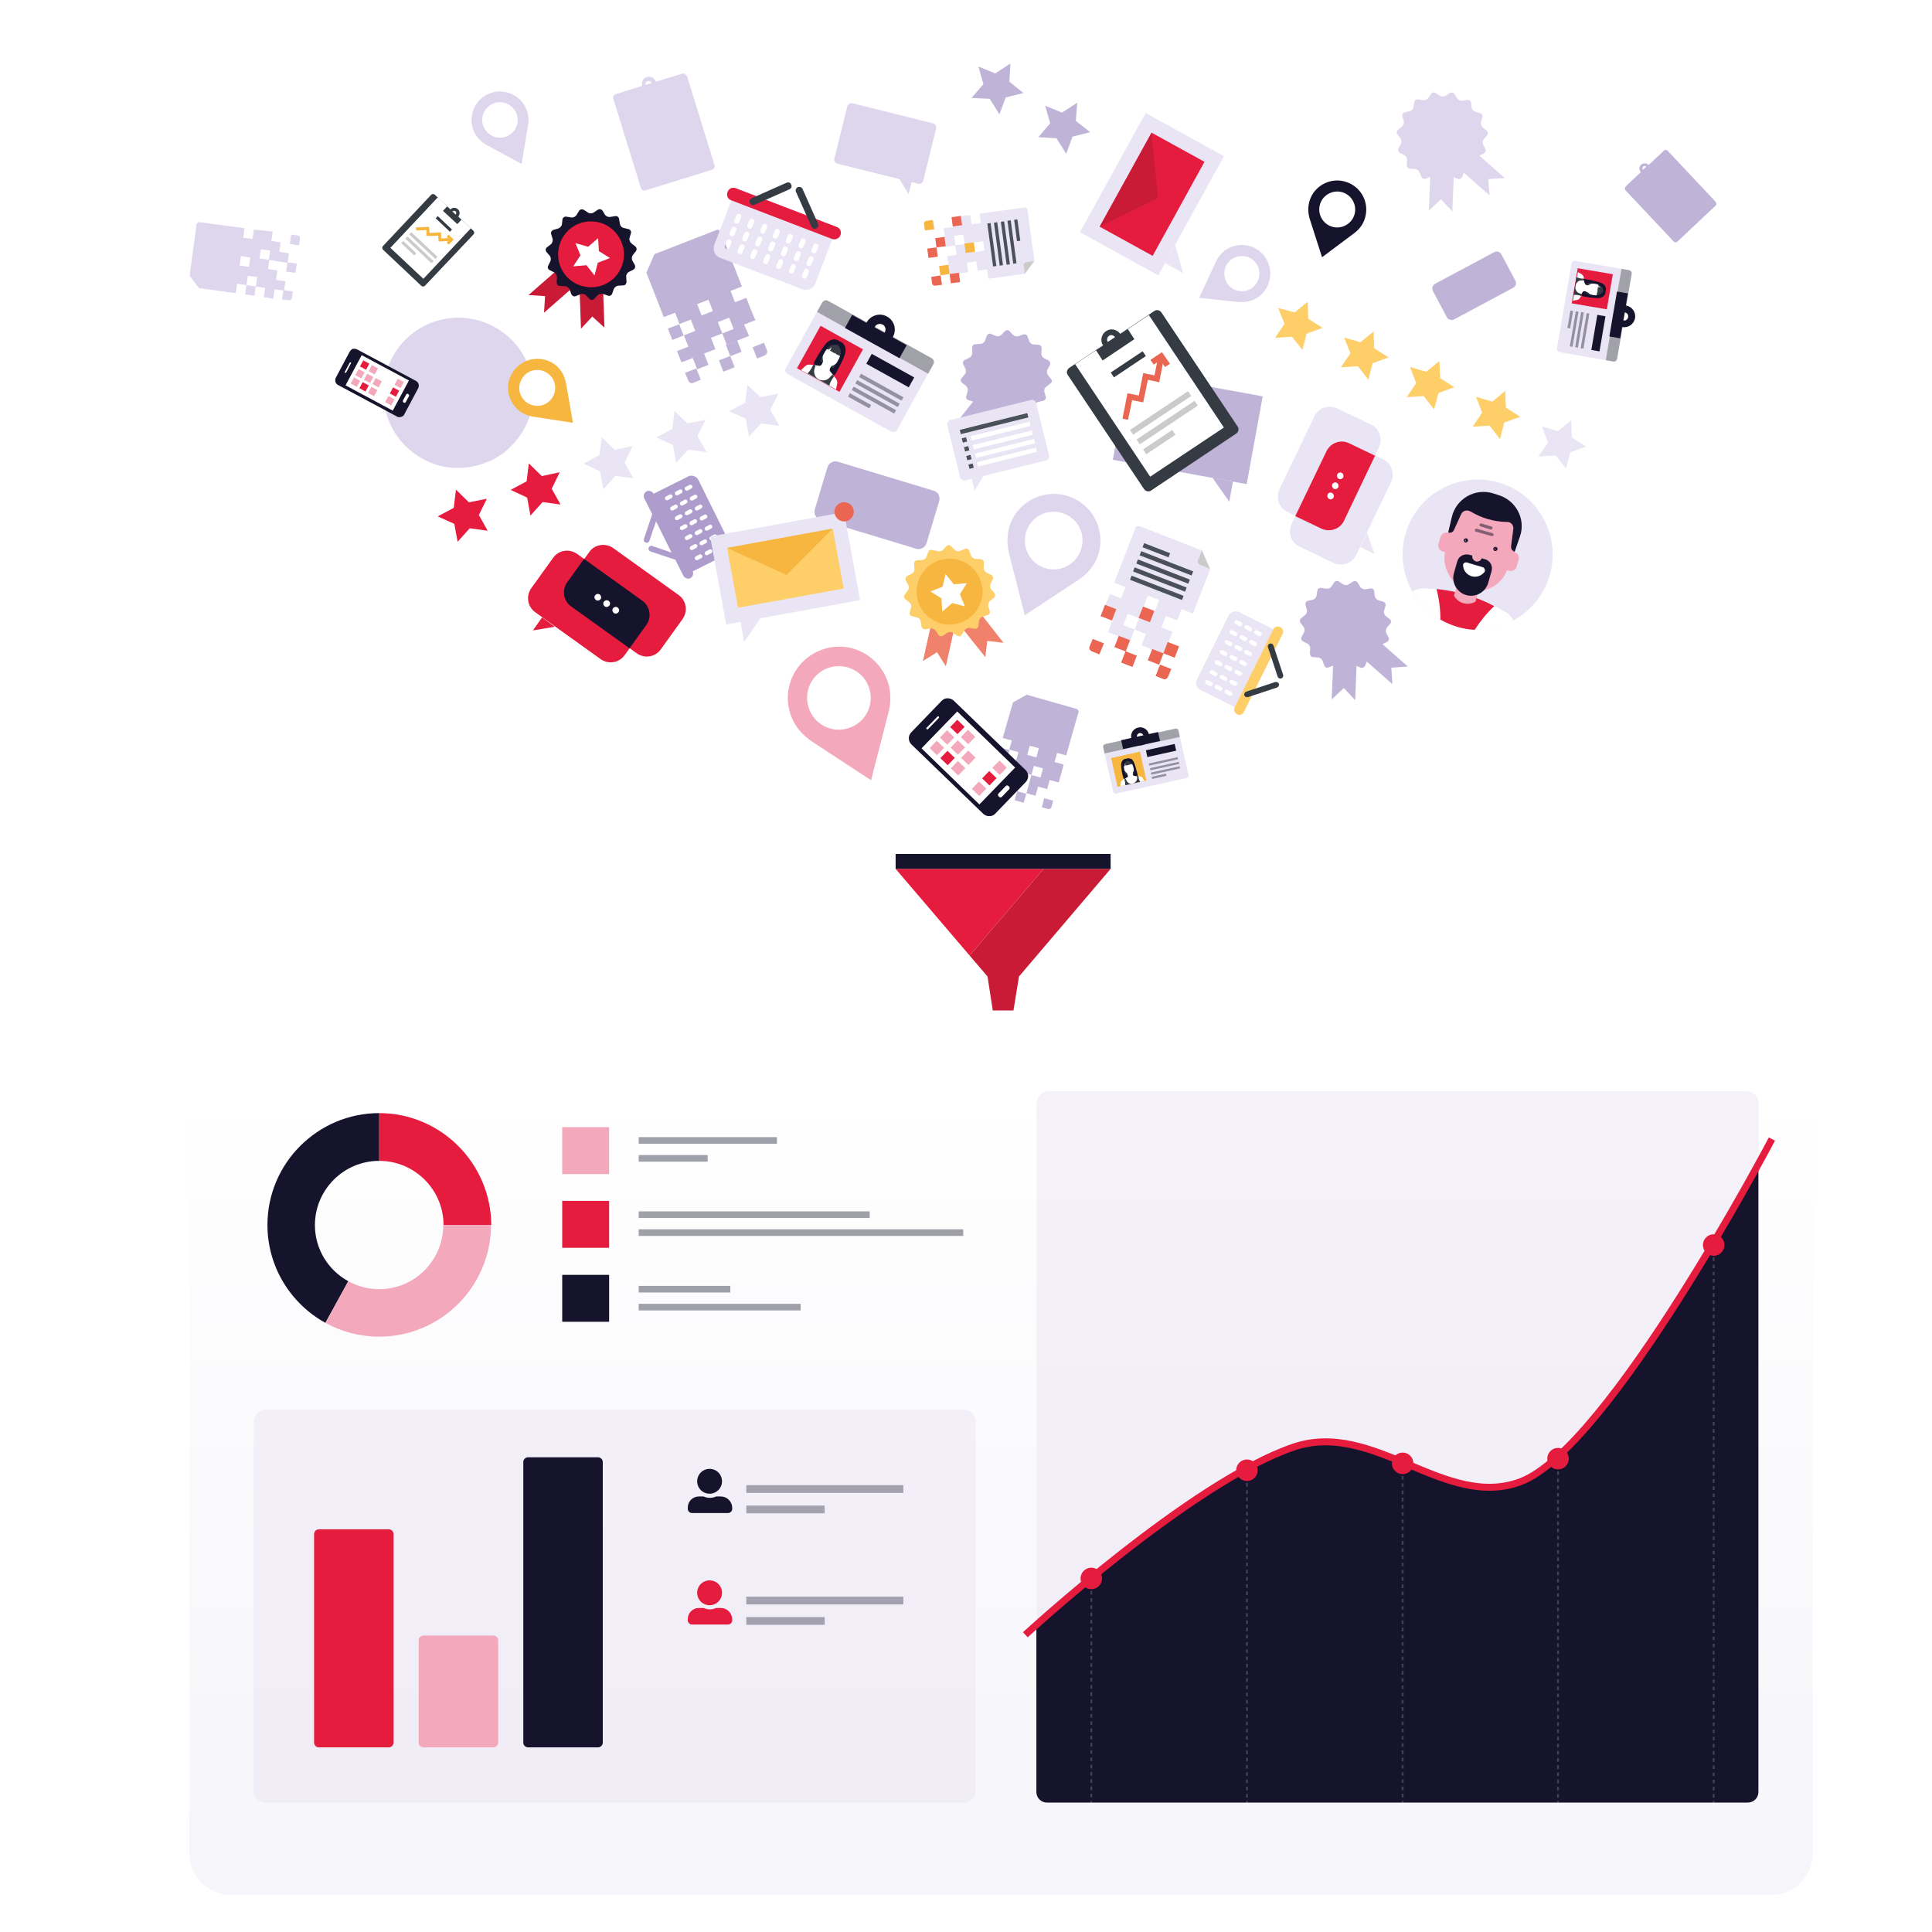 <?xml version="1.0" encoding="utf-8"?>
<!-- Generator: Adobe Illustrator 22.1.0, SVG Export Plug-In . SVG Version: 6.00 Build 0)  -->
<svg version="1.1" id="Calque_1" xmlns="http://www.w3.org/2000/svg" xmlns:xlink="http://www.w3.org/1999/xlink" x="0px" y="0px"
	 viewBox="0 0 700 700" style="enable-background:new 0 0 700 700;" xml:space="preserve">

<defs>
    <filter id="ombre" x="-100%" y="-100%" width="300%" height="300%">
      <feOffset result="offOut" in="SourceGraphic" dx="0" dy="15" />
      <feColorMatrix result="matrixOut" in="offOut" type="matrix" values="0 0 0 0 0 0 0 0 0 0 0 0 0 0 0 0 0 0 0.2 0" />
      <feGaussianBlur result="blurOut" in="matrixOut" stdDeviation="10" />
      <feBlend in="SourceGraphic" in2="blurOut" mode="normal" />
    </filter>
  </defs>


<path style="fill:#DDD6EC;" d="M192.2,134.7c-4.2-14.4-19.3-22.7-33.7-18.5c-14.4,4.2-22.7,19.3-18.5,33.7c2.1,7.3,7,13,13.2,16.4v0
	c0,0,0,0,0,0c1.9,1,3.9,1.8,6,2.4c0,0,0,0,0,0c0.4,0.1,0.8,0.2,1.2,0.3c0,0,0,0,0.1,0c0.4,0.1,0.8,0.2,1.2,0.2c0,0,0.1,0,0.1,0
	c0.4,0.1,0.8,0.1,1.2,0.2c0.1,0,0.1,0,0.2,0c0.4,0,0.8,0.1,1.1,0.1c0.1,0,0.2,0,0.2,0c0.4,0,0.7,0,1.1,0c0.1,0,0.2,0,0.3,0
	c0.3,0,0.7,0,1,0c0.1,0,0.3,0,0.4,0c0.3,0,0.6,0,0.9-0.1c0.2,0,0.3,0,0.5,0c0.1,0,0.1,0,0.2,0c0.2,0,0.4,0,0.7-0.1
	c0.2,0,0.4-0.1,0.6-0.1c0,0,0,0,0,0c0.1,0,0.2,0,0.3-0.1c0.1,0,0.3,0,0.4-0.1c0.2,0,0.5-0.1,0.7-0.1c0,0,0.1,0,0.1,0
	c0.1,0,0.2,0,0.4-0.1c0.1,0,0.1,0,0.2,0c0.4-0.1,0.7-0.2,1.1-0.3c0.1,0,0.2,0,0.3-0.1c0.1,0,0.2-0.1,0.3-0.1c0.3-0.1,0.7-0.2,1-0.3
	c0.1,0,0.1,0,0.2-0.1c0.1,0,0.2-0.1,0.4-0.1c0,0,0.1,0,0.1-0.1c0.2-0.1,0.4-0.2,0.6-0.2c0.1,0,0.2-0.1,0.4-0.2
	c0.1,0,0.2-0.1,0.3-0.1c0,0,0,0,0.1,0c0.2-0.1,0.3-0.1,0.5-0.2c0.2-0.1,0.4-0.2,0.6-0.3c0.1,0,0.1-0.1,0.2-0.1
	c0.1-0.1,0.3-0.1,0.4-0.2c0.3-0.2,0.6-0.3,0.9-0.5c0.1-0.1,0.2-0.1,0.3-0.2c0.3-0.2,0.6-0.4,0.9-0.6c0.1,0,0.2-0.1,0.2-0.1
	c0.3-0.2,0.6-0.4,0.9-0.6c0.1,0,0.1-0.1,0.2-0.1c0.3-0.2,0.6-0.5,0.9-0.7c0,0,0.1-0.1,0.1-0.1c0.3-0.3,0.6-0.5,0.9-0.8
	c0,0,0,0,0.1-0.1c0.3-0.3,0.6-0.6,0.9-0.9c0,0,0,0,0,0C192,155,195.1,144.7,192.2,134.7z"/>
<g>
	<polygon style="fill:#C0B3D8;" points="445.4,181.8 446.7,174.5 439.3,173.1 	"/>
	<path style="fill:#C0B3D8;" d="M412.5,135.4c0.3-1.9-0.9-3.7-2.8-4.1c-1.9-0.3-3.7,0.9-4.1,2.8c-0.3,1.9,0.9,3.7,2.8,4.1l-5.2,28.4
		l48.5,8.8l5.8-31.8L412.5,135.4z"/>
</g>
<path style="fill:#DDD6EC;" d="M387.9,180.1c-8.7-3.4-18.5,1-21.8,9.6c-1.4,3.6-1.3,7.4-0.5,10.9c5.7,22.3,5.7,22.3,5.7,22.3
	s0,0,19.3-12.7c3-2,5.6-4.7,7-8.3C400.9,193.2,396.6,183.4,387.9,180.1z M391.5,199.6c-2.1,5.4-8.1,8.1-13.5,6
	c-5.4-2.1-8-8.1-6-13.5c2.1-5.4,8.1-8.1,13.5-6C391,188.2,393.6,194.2,391.5,199.6z"/>
<path style="fill:#DDD6EC;" d="M176.6,34.2c-5.1,2.5-7.2,8.7-4.7,13.8c1,2.1,2.8,3.7,4.7,4.7c12.4,6.7,12.4,6.7,12.4,6.7
	s0,0,2.3-13.9c0.4-2.2,0.2-4.5-0.9-6.6C187.9,33.8,181.7,31.7,176.6,34.2z M186.9,40.6c1.6,3.2,0.3,7-2.9,8.6
	c-3.2,1.6-7,0.3-8.6-2.9c-1.6-3.2-0.3-7,2.9-8.6S185.3,37.5,186.9,40.6z"/>
<path style="fill:#DDD6EC;" d="M458.9,94c-2.8-5-9.1-6.7-14.1-3.9c-2.1,1.2-3.5,3-4.4,5c-5.9,12.8-5.9,12.8-5.9,12.8s0,0,14,1.5
	c2.2,0.2,4.5-0.1,6.5-1.2C460,105.3,461.7,99,458.9,94z M453.1,104.7c-3.1,1.7-7,0.7-8.7-2.4c-1.7-3.1-0.7-7,2.4-8.7
	c3.1-1.7,7-0.7,8.7,2.4S456.1,102.9,453.1,104.7z"/>
<path style="fill:#C0B3D8;" d="M338.3,177.8l-34.7-10.5c-1.6-0.5-3.3,0.4-3.8,2l-4.6,15.3c-0.2,0.8-0.1,1.6,0.2,2.2
	c0,0,0,0.1,0.1,0.1c0.4,0.7,1,1.2,1.7,1.4l34.7,10.5c1.6,0.5,3.3-0.4,3.8-2l4.6-15.3c0.2-0.7,0.1-1.5-0.2-2.2c0-0.1-0.1-0.2-0.1-0.3
	C339.6,178.5,339,178,338.3,177.8z"/>
<path style="fill:#C0B3D8;" d="M549,101.6l-5-9.4c-0.3-0.5-0.7-0.8-1.1-1c0,0-0.1,0-0.1,0c-0.5-0.1-1-0.1-1.5,0.2L520,102.8
	c-1,0.5-1.3,1.7-0.8,2.7l5,9.4c0.2,0.5,0.6,0.8,1.1,0.9c0.1,0,0.1,0,0.2,0.1c0.5,0.1,1,0.1,1.4-0.2l21.3-11.4
	C549.2,103.8,549.6,102.6,549,101.6z"/>
<path style="fill:#DDD6EC;" d="M248.1,26.8c-0.3-0.2-0.7-0.2-1-0.1l-1.6,0.5l0,0l-5.9,1.8l0,0l-1.4,0.4l-0.6,0.2
	c-0.4-1.4-1.9-2.1-3.2-1.7c-1.4,0.4-2.1,1.9-1.7,3.2l-9.6,3c-0.3,0.1-0.6,0.3-0.8,0.6c-0.2,0.3-0.2,0.7-0.1,1l10,32.4
	c0.1,0.3,0.3,0.6,0.6,0.8c0.3,0.2,0.7,0.2,1,0.1l24.2-7.5c0.3-0.1,0.6-0.3,0.8-0.6c0.2-0.3,0.2-0.7,0.1-1l-10-32.4
	C248.6,27.3,248.4,27,248.1,26.8z M234.7,29.4c0.6-0.2,1.2,0.1,1.4,0.7l-1.1,0.3l-1.1,0.3C233.8,30.2,234.1,29.6,234.7,29.4z"/>
<path style="fill:#C0B3D8;" d="M621.6,73.1l-17.4-18.5c-0.2-0.2-0.4-0.3-0.7-0.3c-0.3,0-0.5,0.1-0.7,0.3l-0.9,0.9l0,0l-4.6,4.3
	c-0.7-0.8-2-0.8-2.7-0.1c-0.8,0.7-0.8,1.9-0.1,2.7l-4.6,4.3l0,0l-0.9,0.9c-0.2,0.2-0.3,0.4-0.3,0.7c0,0.3,0.1,0.5,0.3,0.7l17.4,18.5
	c0.2,0.2,0.4,0.3,0.7,0.3c0.3,0,0.5-0.1,0.7-0.3l13.8-13c0.2-0.2,0.3-0.4,0.3-0.7C621.8,73.5,621.7,73.3,621.6,73.1z M595.3,60.4
	c0.3-0.3,0.9-0.3,1.2,0l-0.6,0.5l-0.6,0.6C595,61.3,595,60.7,595.3,60.4z"/>
<path style="fill:#AE9DCC;" d="M264.5,197l-11.4-23c-0.3-0.7-0.9-1.2-1.7-1.5c-0.8-0.3-1.6-0.2-2.2,0.2l-12.4,6.2
	c-0.5-0.9-1.6-1.3-2.5-0.9c-0.9,0.5-1.3,1.6-0.9,2.5l2.9,5.8l-3,9c-0.2,0.5,0.1,1.1,0.7,1.3c0.5,0.2,1.1-0.1,1.3-0.7l2.4-7l5.6,11.3
	l-7-2.4c-0.5-0.2-1.1,0.1-1.3,0.7c-0.2,0.5,0.1,1.1,0.7,1.3l9,3l2.9,5.8c0.5,0.9,1.6,1.3,2.5,0.9c0.9-0.5,1.3-1.6,0.9-2.5l12.4-6.2
	c0.7-0.3,1.2-0.9,1.5-1.7C264.9,198.5,264.9,197.7,264.5,197z M258,190.5c0.2,0.4,0,0.8-0.3,1l-1.3,0.7c-0.4,0.2-0.8,0-1-0.3
	c-0.2-0.4,0-0.8,0.3-1l1.3-0.7C257.3,189.9,257.8,190.1,258,190.5z M256.2,186.8c0.2,0.4,0,0.8-0.3,1l-1.3,0.7c-0.4,0.2-0.8,0-1-0.3
	c-0.2-0.4,0-0.8,0.3-1l1.3-0.7C255.5,186.3,256,186.5,256.2,186.8z M246.7,190.7l1.3-0.7c0.4-0.2,0.8,0,1,0.3c0.2,0.4,0,0.8-0.3,1
	l-1.3,0.7c-0.4,0.2-0.8,0-1-0.3C246.2,191.3,246.4,190.9,246.7,190.7z M245.6,188.4c-0.4,0.2-0.8,0-1-0.3c-0.2-0.4,0-0.8,0.3-1
	l1.3-0.7c0.4-0.2,0.8,0,1,0.3c0.2,0.4,0,0.8-0.3,1L245.6,188.4z M248.5,185.3l1.3-0.7c0.4-0.2,0.8,0,1,0.3c0.2,0.4,0,0.8-0.3,1
	l-1.3,0.7c-0.4,0.2-0.8,0-1-0.3C248,186,248.1,185.5,248.5,185.3z M248.5,194.3l1.3-0.7c0.4-0.2,0.8,0,1,0.3c0.2,0.4,0,0.8-0.3,1
	l-1.3,0.7c-0.4,0.2-0.8,0-1-0.3C248,194.9,248.1,194.5,248.5,194.3z M249.9,189.9c-0.2-0.4,0-0.8,0.3-1l1.3-0.7c0.4-0.2,0.8,0,1,0.3
	s0,0.8-0.3,1l-1.3,0.7C250.6,190.5,250.1,190.3,249.9,189.9z M252.1,192.5l1.3-0.7c0.4-0.2,0.8,0,1,0.3c0.2,0.4,0,0.8-0.3,1
	l-1.3,0.7c-0.4,0.2-0.8,0-1-0.3C251.6,193.2,251.7,192.7,252.1,192.5z M253.4,182.9c0.4-0.2,0.8,0,1,0.3c0.2,0.4,0,0.8-0.3,1
	l-1.3,0.7c-0.4,0.2-0.8,0-1-0.3c-0.2-0.4,0-0.8,0.3-1L253.4,182.9z M251.6,179.3c0.4-0.2,0.8,0,1,0.3c0.2,0.4,0,0.8-0.3,1l-1.3,0.7
	c-0.4,0.2-0.8,0-1-0.3c-0.2-0.4,0-0.8,0.3-1L251.6,179.3z M248.5,176.4l1.3-0.7c0.4-0.2,0.8,0,1,0.3c0.2,0.4,0,0.8-0.3,1l-1.3,0.7
	c-0.4,0.2-0.8,0-1-0.3C247.9,177,248.1,176.5,248.5,176.4z M249,181.4c0.2,0.4,0,0.8-0.3,1l-1.3,0.7c-0.4,0.2-0.8,0-1-0.3
	c-0.2-0.4,0-0.8,0.3-1l1.3-0.7C248.4,180.9,248.8,181,249,181.4z M244.9,178.1l1.3-0.7c0.4-0.2,0.8,0,1,0.3c0.2,0.4,0,0.8-0.3,1
	l-1.3,0.7c-0.4,0.2-0.8,0-1-0.3C244.4,178.8,244.5,178.3,244.9,178.1z M245.5,183.2c0.2,0.4,0,0.8-0.3,1l-1.3,0.7
	c-0.4,0.2-0.8,0-1-0.3c-0.2-0.4,0-0.8,0.3-1l1.3-0.7C244.8,182.7,245.3,182.8,245.5,183.2z M241.3,179.9l1.3-0.7
	c0.4-0.2,0.8,0,1,0.3c0.2,0.4,0,0.8-0.3,1l-1.3,0.7c-0.4,0.2-0.8,0-1-0.3C240.8,180.5,241,180.1,241.3,179.9z M250,198.9
	c-0.2-0.4,0-0.8,0.3-1l1.3-0.7c0.4-0.2,0.8,0,1,0.3c0.2,0.4,0,0.8-0.3,1l-1.3,0.7C250.6,199.4,250.2,199.3,250,198.9z M254.1,202.2
	l-1.3,0.7c-0.4,0.2-0.8,0-1-0.3c-0.2-0.4,0-0.8,0.3-1l1.3-0.7c0.4-0.2,0.8,0,1,0.3C254.6,201.6,254.5,202,254.1,202.2z M253.5,197.2
	c-0.2-0.4,0-0.8,0.3-1l1.3-0.7c0.4-0.2,0.8,0,1,0.3c0.2,0.4,0,0.8-0.3,1l-1.3,0.7C254.2,197.7,253.7,197.5,253.5,197.2z
	 M257.7,200.4l-1.3,0.7c-0.4,0.2-0.8,0-1-0.3c-0.2-0.4,0-0.8,0.3-1l1.3-0.7c0.4-0.2,0.8,0,1,0.3C258.2,199.8,258,200.2,257.7,200.4z
	 M257.1,195.4c-0.2-0.4,0-0.8,0.3-1l1.3-0.7c0.4-0.2,0.8,0,1,0.3c0.2,0.4,0,0.8-0.3,1l-1.3,0.7C257.7,195.9,257.3,195.7,257.1,195.4
	z M261.2,198.7l-1.3,0.7c-0.4,0.2-0.8,0-1-0.3c-0.2-0.4,0-0.8,0.3-1l1.3-0.7c0.4-0.2,0.8,0,1,0.3C261.7,198,261.6,198.5,261.2,198.7
	z"/>
<path style="fill:#DDD6EC;" d="M339,45.4c-0.2-0.3-0.5-0.6-0.9-0.7l-29.3-7.3c-0.4-0.1-0.8,0-1.1,0.2c-0.3,0.2-0.6,0.5-0.7,0.9
	l-4.7,19c-0.1,0.4,0,0.8,0.2,1.1c0.2,0.3,0.5,0.6,0.9,0.7l22.5,5.6l3.3,5.4l1.1-4.3l-3.1-0.8l5.5,1.4c0.4,0.1,0.8,0,1.1-0.2
	c0.3-0.2,0.6-0.5,0.7-0.9l4.7-19C339.2,46.1,339.2,45.7,339,45.4z"/>
<g>
	<path style="fill:#C0B3D8;" d="M269.6,117.6l4.1-1.6L272,112l0,0l-1.6-4.1l-4.1,1.6l-1.6-4.1l4.1-1.6l-7.6-19.6
		c-0.1-0.3-0.4-0.6-0.7-0.8c-0.4-0.2-0.7-0.2-1.1,0l-22.3,8.7l0,0l-2.9,6.7l0,0l0,0l6.3,16.1l4.1-1.6l1.6,4.1l4.1-1.6l1.6,4.1
		l-4.1,1.6l1.6,4.1l-4.1,1.6l1.6,4.1l4.1-1.6l1.6,4.1l4.1-1.6l-1.6-4.1l4.1-1.6l-1.6-4.1l4.1-1.6l-1.6-4.1l4.1-1.6l1.6,4.1l-4.1,1.6
		l1.6,4.1l8.1-3.2L269.6,117.6z M258.3,112.7l-4.1,1.6l-1.6-4.1l4.1-1.6L258.3,112.7L258.3,112.7L258.3,112.7z"/>
	
		<rect x="242.7" y="118" transform="matrix(0.932 -0.362 0.362 0.932 -26.92 96.943)" style="fill:#C0B3D8;" width="4.4" height="4.4"/>
	<path style="fill:#C0B3D8;" d="M277.9,126.9l-1.1-2.7l-4.1,1.6l1.6,4.1l2.7-1.1c0.3-0.1,0.6-0.4,0.8-0.7
		C278,127.6,278,127.2,277.9,126.9z"/>
	
		<rect x="263.7" y="123.9" transform="matrix(0.932 -0.362 0.362 0.932 -27.619 104.942)" style="fill:#C0B3D8;" width="4.4" height="4.4"/>
	
		<rect x="261.2" y="129.5" transform="matrix(0.932 -0.362 0.362 0.932 -29.83 104.425)" style="fill:#C0B3D8;" width="4.4" height="4.4"/>
	<path style="fill:#C0B3D8;" d="M249.4,137.9c0.1,0.3,0.4,0.6,0.7,0.8c0.4,0.2,0.7,0.2,1.1,0l2.7-1.1l-1.6-4.1l-4.1,1.6L249.4,137.9
		z"/>
</g>
<g>
	
		<rect x="89.1" y="103.5" transform="matrix(0.133 -0.991 0.991 0.133 -25.593 181.22)" style="fill:#DDD6EC;" width="3.4" height="3.4"/>
	<path style="fill:#DDD6EC;" d="M108.5,85.7c-0.2-0.2-0.4-0.4-0.7-0.4l-2.3-0.3l-0.5,3.4l3.4,0.5l0.3-2.3
		C108.7,86.2,108.6,85.9,108.5,85.7z"/>
	<path style="fill:#DDD6EC;" d="M101.2,91.2l0.5-3.4l-3.4-0.5l0.5-3.4L92,83.2l-0.5,3.4l-3.4-0.5l0.5-3.4l-16.2-2.2
		c-0.3,0-0.6,0-0.8,0.2c-0.2,0.2-0.4,0.4-0.4,0.7l-2.5,18.5l0,0l3.4,4.5l0,0l0,0l13.3,1.8l0.5-3.4l3.4,0.5l0.5-3.4l3.4,0.5l-0.5,3.4
		l3.4,0.5l-0.5,3.4l3.4,0.5l0.5-3.4l3.4,0.5l0.5-3.4l-3.4-0.5l0.5-3.4l-3.4-0.5l0.5-3.4L94,93.7l0.5-3.4l3.4,0.5l-0.5,3.4l3.4,0.5
		l3.4,0.5l0.5-3.4L101.2,91.2z M90.7,93.3l-0.5,3.4l-3.4-0.5l0.5-3.4L90.7,93.3L90.7,93.3L90.7,93.3z"/>
	
		<rect x="103.9" y="95.3" transform="matrix(0.133 -0.991 0.991 0.133 -4.561 188.705)" style="fill:#DDD6EC;" width="3.4" height="3.4"/>
	<path style="fill:#DDD6EC;" d="M104.6,108.8c0.3,0,0.6,0,0.8-0.2c0.2-0.2,0.4-0.4,0.4-0.7l0.3-2.3l-3.4-0.5l-0.5,3.4L104.6,108.8z"
		/>
</g>
<g>
	<path style="fill:#C0B3D8;" d="M390.6,257.3c-0.1-0.3-0.4-0.4-0.7-0.5l-17.9-5.1l0,0l-5,2.8l0,0l0,0l-3.7,12.9l3.3,0.9l-0.9,3.3
		l3.3,0.9l-0.9,3.3l-3.3-0.9l-1.8,6.5l6.5,1.8l0.9-3.3l3.3,0.9l0.9-3.3l3.3,0.9l-0.9,3.3l-3.3-0.9l-0.9,3.3l-0.9,3.3l3.3,0.9
		l0.9-3.3l3.3,0.9l0.9-3.3l3.3,0.9l1.8-6.5l-3.3-0.9l0.9-3.3l3.3,0.9l4.5-15.8C390.8,257.9,390.8,257.6,390.6,257.3z M375.5,274.4
		l-3.3-0.9l0.9-3.3l3.3,0.9L375.5,274.4z"/>
	
		<rect x="362" y="271.1" transform="matrix(0.272 -0.962 0.962 0.272 2.296 548.637)" style="fill:#C0B3D8;" width="3.4" height="3.4"/>
	<path style="fill:#C0B3D8;" d="M377.5,292.5l2.2,0.6c0.3,0.1,0.6,0,0.8-0.1c0.3-0.1,0.4-0.4,0.5-0.7l0.6-2.2l-3.3-0.9L377.5,292.5z
		"/>
	
		<rect x="360.1" y="277.6" transform="matrix(0.272 -0.962 0.962 0.272 -5.327 551.614)" style="fill:#C0B3D8;" width="3.4" height="3.4"/>
	
		<rect x="362.5" y="281.8" transform="matrix(0.272 -0.962 0.962 0.272 -7.642 556.92)" style="fill:#C0B3D8;" width="3.4" height="3.4"/>
	
		<rect x="368.1" y="286.9" transform="matrix(0.272 -0.962 0.962 0.272 -8.481 566.024)" style="fill:#C0B3D8;" width="3.4" height="3.4"/>
	<path style="fill:#C0B3D8;" d="M358.2,286c-0.1,0.3,0,0.6,0.1,0.8c0.1,0.3,0.4,0.4,0.7,0.5l2.2,0.6l0.9-3.3l-3.3-0.9L358.2,286z"/>
</g>
<path style="fill:#C0B3D8;" d="M380.8,137.3l-1.1-1.4c-0.4-0.5-0.5-1.5-0.2-2l0.9-1.6c0.3-0.6,0.1-1.3-0.5-1.7l-1.6-0.8
	c-0.6-0.3-1.1-1.1-1-1.8l0.1-1.8c0.1-0.7-0.5-1.3-1.1-1.3l-1.8-0.1c-0.7,0-1.4-0.6-1.6-1.2l-0.6-1.7c-0.2-0.6-0.9-1-1.6-0.7
	l-1.7,0.6c-0.6,0.2-1.5,0-2-0.5l-1.2-1.3c-0.5-0.5-1.2-0.5-1.7,0l-1.3,1.3c-0.5,0.5-1.4,0.7-2,0.4l-1.7-0.7c-0.6-0.3-1.3,0-1.6,0.7
	l-0.6,1.7c-0.2,0.6-1,1.2-1.7,1.2l-1.8,0.1c-0.7,0-1.2,0.6-1.2,1.3l0.1,1.8c0,0.7-0.4,1.5-1.1,1.8l-1.6,0.8c-0.6,0.3-0.9,1-0.6,1.6
	l0.8,1.6c0.3,0.6,0.2,1.5-0.2,2l-1.2,1.4c-0.4,0.5-0.4,1.3,0.2,1.7l1.4,1.1c0.5,0.4,0.8,1.3,0.6,2l-0.5,1.7
	c-0.2,0.7,0.2,1.3,0.8,1.5l1.7,0.5L345,155l6-0.7l0.7,6l7.7-9.7l0.8,1.3c0.4,0.6,1.1,0.8,1.7,0.4l1.3-0.9l2.7,12.1l3.2-5.1l5.1,3.2
	l-2.7-12l1.7,0.3c0.7,0.1,1.3-0.3,1.4-1l0.3-1.8c0.1-0.7,0.7-1.4,1.4-1.5l1.7-0.4c0.7-0.2,1.1-0.8,0.9-1.5l-0.5-1.7
	c-0.2-0.7,0.1-1.5,0.7-1.9l1.4-1.1C381.2,138.6,381.3,137.9,380.8,137.3z"/>
<path style="fill:#DDD6EC;" d="M539.2,64.9l6-0.4l-9.2-8.1l1.6-0.8c0.6-0.3,0.9-1,0.6-1.6l-0.8-1.6c-0.3-0.6-0.2-1.5,0.2-2l1.2-1.4
	c0.4-0.5,0.4-1.3-0.2-1.7l-1.4-1.1c-0.5-0.4-0.8-1.3-0.6-2l0.5-1.7c0.2-0.6-0.2-1.3-0.8-1.5l-1.7-0.5c-0.7-0.2-1.3-0.9-1.4-1.5
	l-0.2-1.8c-0.1-0.7-0.7-1.1-1.4-1l-1.8,0.3c-0.7,0.1-1.5-0.3-1.9-0.9l-0.9-1.5c-0.4-0.6-1.1-0.7-1.7-0.4l-1.5,1
	c-0.6,0.4-1.5,0.4-2.1,0l-1.5-1c-0.6-0.4-1.3-0.2-1.7,0.3l-1,1.5c-0.4,0.6-1.2,0.9-1.9,0.8l-1.8-0.3c-0.7-0.1-1.3,0.3-1.4,1
	l-0.3,1.8c-0.1,0.7-0.7,1.4-1.4,1.5l-1.7,0.4c-0.7,0.2-1.1,0.8-0.9,1.5l0.5,1.7c0.2,0.7-0.1,1.5-0.7,2l-1.4,1.1
	c-0.5,0.4-0.6,1.2-0.2,1.7l1.1,1.4c0.4,0.5,0.5,1.4,0.2,2l-0.9,1.6c-0.3,0.6-0.1,1.3,0.5,1.7l1.6,0.8c0.6,0.3,1.1,1.1,1,1.8
	l-0.1,1.8c0,0.7,0.5,1.3,1.1,1.3l1.8,0.1c0.7,0,1.4,0.6,1.7,1.2L515,64c0.2,0.6,0.9,1,1.6,0.7l1.6-0.6l-0.5,12.2l4.4-4.1l4.1,4.4
	l0.5-12.4l1.5,0.6c0.6,0.3,1.3-0.1,1.6-0.7l0.6-1.5l9.3,8.2L539.2,64.9z"/>
<path style="fill:#C0B3D8;" d="M504.1,241.9l6-0.4l-9.2-8.1l1.6-0.8c0.6-0.3,0.9-1,0.6-1.6l-0.8-1.6c-0.3-0.6-0.2-1.5,0.2-2l1.2-1.4
	c0.4-0.5,0.4-1.3-0.2-1.7l-1.4-1.1c-0.5-0.4-0.8-1.3-0.6-2l0.5-1.7c0.2-0.6-0.2-1.3-0.8-1.5l-1.7-0.5c-0.7-0.2-1.3-0.9-1.4-1.5
	l-0.2-1.8c-0.1-0.7-0.7-1.1-1.4-1l-1.8,0.3c-0.7,0.1-1.5-0.3-1.9-0.9l-0.9-1.5c-0.4-0.6-1.1-0.7-1.7-0.4l-1.5,1
	c-0.6,0.4-1.5,0.4-2.1,0l-1.5-1c-0.6-0.4-1.3-0.2-1.7,0.3l-1,1.5c-0.4,0.6-1.2,0.9-1.9,0.8l-1.8-0.3c-0.7-0.1-1.3,0.3-1.4,1
	l-0.3,1.8c-0.1,0.7-0.7,1.4-1.4,1.5l-1.7,0.4c-0.7,0.2-1.1,0.8-0.9,1.5l0.5,1.7c0.2,0.7-0.1,1.5-0.7,2l-1.4,1.1
	c-0.5,0.4-0.6,1.2-0.2,1.7l1.1,1.4c0.4,0.5,0.5,1.4,0.2,2l-0.9,1.6c-0.3,0.6-0.1,1.3,0.5,1.7l1.6,0.8c0.6,0.3,1.1,1.1,1,1.8
	l-0.1,1.8c0,0.7,0.5,1.3,1.1,1.3l1.8,0.1c0.7,0,1.4,0.6,1.7,1.2l0.6,1.7c0.2,0.6,0.9,1,1.6,0.7l1.6-0.6l-0.5,12.2l4.4-4.1l4.1,4.4
	l0.5-12.4l1.5,0.6c0.6,0.3,1.3-0.1,1.6-0.7l0.6-1.5l9.3,8.2L504.1,241.9z"/>
<linearGradient id="SVGID_1_" gradientUnits="userSpaceOnUse" x1="362.709" y1="375.757" x2="362.709" y2="671.592" >
	<stop  offset="0" style="stop-color:#FFFFFF"/>
	<stop  offset="1" style="stop-color:#F5F5FA"/>
</linearGradient>
<path style="fill:url(#SVGID_1_);" d="M641.6,671.6H83.8c-8.4,0-15.2-6.8-15.2-15.2V390.9c0-8.4,6.8-15.2,15.2-15.2h557.8
	c8.4,0,15.2,6.8,15.2,15.2v265.5C656.8,664.8,650,671.6,641.6,671.6z" filter="url(#ombre)"/>
<path style="opacity:0.5;fill:#EAE5F4;" d="M632.7,653.1H380.1c-2.5,0-4.5-2-4.5-4.5V399.9c0-2.5,2-4.5,4.5-4.5h252.6
	c2.5,0,4.5,2,4.5,4.5v248.7C637.2,651.1,635.2,653.1,632.7,653.1z"/>
<path style="opacity:0.5;fill:#EAE5F4;" d="M349,653.1H96.4c-2.5,0-4.5-2-4.5-4.5V515.2c0-2.5,2-4.5,4.5-4.5H349
	c2.5,0,4.5,2,4.5,4.5v133.4C353.6,651.1,351.5,653.1,349,653.1z"/>
<path style="fill:#15142C;" d="M550.7,537c-27.4,10.1-52.9-22.5-82.1-12.6c-31.4,10.7-79.1,51.8-93.1,64.3v60.6
	c0,2.1,1.7,3.8,3.8,3.8h254c2.1,0,3.8-1.7,3.8-3.8V421.6C622.6,448.3,577.4,527.2,550.7,537z"/>
<path style="fill:none;stroke:#E51C3E;stroke-width:2.525;stroke-miterlimit:10;" d="M371.5,592.3c0,0,60-55.3,97.2-68
	c29.1-9.9,54.7,22.7,82.1,12.6c32.2-11.9,91.2-124.2,91.2-124.2"/>
<g>
	<g style="opacity:0.2;">
		<g>
			<linearGradient id="SVGID_2_" gradientUnits="userSpaceOnUse" x1="395.073" y1="572.191" x2="395.722" y2="572.191">
				<stop  offset="0" style="stop-color:#FFFFFF"/>
				<stop  offset="1" style="stop-color:#F5F5FA"/>
			</linearGradient>
			
				<line style="fill:none;stroke:url(#SVGID_2_);stroke-width:0.649;stroke-miterlimit:10;" x1="395.4" y1="571.9" x2="395.4" y2="572.5"/>
			<linearGradient id="SVGID_3_" gradientUnits="userSpaceOnUse" x1="395.073" y1="612.858" x2="395.722" y2="612.858">
				<stop  offset="0" style="stop-color:#FFFFFF"/>
				<stop  offset="1" style="stop-color:#F5F5FA"/>
			</linearGradient>
			
				<line style="fill:none;stroke:url(#SVGID_3_);stroke-width:0.649;stroke-miterlimit:10;stroke-dasharray:1.312,1.312;" x1="395.4" y1="573.8" x2="395.4" y2="651.9"/>
			<linearGradient id="SVGID_4_" gradientUnits="userSpaceOnUse" x1="395.073" y1="652.87" x2="395.722" y2="652.87">
				<stop  offset="0" style="stop-color:#FFFFFF"/>
				<stop  offset="1" style="stop-color:#F5F5FA"/>
			</linearGradient>
			
				<line style="fill:none;stroke:url(#SVGID_4_);stroke-width:0.649;stroke-miterlimit:10;" x1="395.4" y1="652.5" x2="395.4" y2="653.2"/>
		</g>
	</g>
	<g style="opacity:0.2;">
		<g>
			<linearGradient id="SVGID_5_" gradientUnits="userSpaceOnUse" x1="451.455" y1="533.053" x2="452.105" y2="533.053">
				<stop  offset="0" style="stop-color:#FFFFFF"/>
				<stop  offset="1" style="stop-color:#F5F5FA"/>
			</linearGradient>
			
				<line style="fill:none;stroke:url(#SVGID_5_);stroke-width:0.649;stroke-miterlimit:10;" x1="451.8" y1="532.7" x2="451.8" y2="533.4"/>
			<linearGradient id="SVGID_6_" gradientUnits="userSpaceOnUse" x1="451.455" y1="593.289" x2="452.105" y2="593.289">
				<stop  offset="0" style="stop-color:#FFFFFF"/>
				<stop  offset="1" style="stop-color:#F5F5FA"/>
			</linearGradient>
			
				<line style="fill:none;stroke:url(#SVGID_6_);stroke-width:0.649;stroke-miterlimit:10;stroke-dasharray:1.31,1.31;" x1="451.8" y1="534.7" x2="451.8" y2="651.9"/>
			<linearGradient id="SVGID_7_" gradientUnits="userSpaceOnUse" x1="451.455" y1="652.87" x2="452.105" y2="652.87">
				<stop  offset="0" style="stop-color:#FFFFFF"/>
				<stop  offset="1" style="stop-color:#F5F5FA"/>
			</linearGradient>
			
				<line style="fill:none;stroke:url(#SVGID_7_);stroke-width:0.649;stroke-miterlimit:10;" x1="451.8" y1="652.5" x2="451.8" y2="653.2"/>
		</g>
	</g>
	<g style="opacity:0.2;">
		<g>
			<linearGradient id="SVGID_8_" gradientUnits="userSpaceOnUse" x1="507.837" y1="530.528" x2="508.487" y2="530.528">
				<stop  offset="0" style="stop-color:#FFFFFF"/>
				<stop  offset="1" style="stop-color:#F5F5FA"/>
			</linearGradient>
			
				<line style="fill:none;stroke:url(#SVGID_8_);stroke-width:0.649;stroke-miterlimit:10;" x1="508.2" y1="530.2" x2="508.2" y2="530.9"/>
			<linearGradient id="SVGID_9_" gradientUnits="userSpaceOnUse" x1="507.837" y1="592.026" x2="508.487" y2="592.026">
				<stop  offset="0" style="stop-color:#FFFFFF"/>
				<stop  offset="1" style="stop-color:#F5F5FA"/>
			</linearGradient>
			
				<line style="fill:none;stroke:url(#SVGID_9_);stroke-width:0.649;stroke-miterlimit:10;stroke-dasharray:1.308,1.308;" x1="508.2" y1="532.2" x2="508.2" y2="651.9"/>
			<linearGradient id="SVGID_10_" gradientUnits="userSpaceOnUse" x1="507.837" y1="652.87" x2="508.487" y2="652.87">
				<stop  offset="0" style="stop-color:#FFFFFF"/>
				<stop  offset="1" style="stop-color:#F5F5FA"/>
			</linearGradient>
			
				<line style="fill:none;stroke:url(#SVGID_10_);stroke-width:0.649;stroke-miterlimit:10;" x1="508.2" y1="652.5" x2="508.2" y2="653.2"/>
		</g>
	</g>
	<g style="opacity:0.2;">
		<g>
			<linearGradient id="SVGID_11_" gradientUnits="userSpaceOnUse" x1="564.22" y1="528.845" x2="564.869" y2="528.845">
				<stop  offset="0" style="stop-color:#FFFFFF"/>
				<stop  offset="1" style="stop-color:#F5F5FA"/>
			</linearGradient>
			
				<line style="fill:none;stroke:url(#SVGID_11_);stroke-width:0.649;stroke-miterlimit:10;" x1="564.5" y1="528.5" x2="564.5" y2="529.2"/>
			<linearGradient id="SVGID_12_" gradientUnits="userSpaceOnUse" x1="564.22" y1="591.182" x2="564.869" y2="591.182">
				<stop  offset="0" style="stop-color:#FFFFFF"/>
				<stop  offset="1" style="stop-color:#F5F5FA"/>
			</linearGradient>
			
				<line style="fill:none;stroke:url(#SVGID_12_);stroke-width:0.649;stroke-miterlimit:10;stroke-dasharray:1.299,1.299;" x1="564.5" y1="530.5" x2="564.5" y2="651.9"/>
			<linearGradient id="SVGID_13_" gradientUnits="userSpaceOnUse" x1="564.22" y1="652.87" x2="564.869" y2="652.87">
				<stop  offset="0" style="stop-color:#FFFFFF"/>
				<stop  offset="1" style="stop-color:#F5F5FA"/>
			</linearGradient>
			
				<line style="fill:none;stroke:url(#SVGID_13_);stroke-width:0.649;stroke-miterlimit:10;" x1="564.5" y1="652.5" x2="564.5" y2="653.2"/>
		</g>
	</g>
	<g style="opacity:0.2;">
		<g>
			<linearGradient id="SVGID_14_" gradientUnits="userSpaceOnUse" x1="620.602" y1="451.411" x2="621.251" y2="451.411">
				<stop  offset="0" style="stop-color:#FFFFFF"/>
				<stop  offset="1" style="stop-color:#F5F5FA"/>
			</linearGradient>
			
				<line style="fill:none;stroke:url(#SVGID_14_);stroke-width:0.649;stroke-miterlimit:10;" x1="620.9" y1="451.1" x2="620.9" y2="451.7"/>
			<linearGradient id="SVGID_15_" gradientUnits="userSpaceOnUse" x1="620.602" y1="552.464" x2="621.251" y2="552.464">
				<stop  offset="0" style="stop-color:#FFFFFF"/>
				<stop  offset="1" style="stop-color:#F5F5FA"/>
			</linearGradient>
			
				<line style="fill:none;stroke:url(#SVGID_15_);stroke-width:0.649;stroke-miterlimit:10;stroke-dasharray:1.296,1.296;" x1="620.9" y1="453" x2="620.9" y2="651.9"/>
			<linearGradient id="SVGID_16_" gradientUnits="userSpaceOnUse" x1="620.602" y1="652.87" x2="621.251" y2="652.87">
				<stop  offset="0" style="stop-color:#FFFFFF"/>
				<stop  offset="1" style="stop-color:#F5F5FA"/>
			</linearGradient>
			
				<line style="fill:none;stroke:url(#SVGID_16_);stroke-width:0.649;stroke-miterlimit:10;" x1="620.9" y1="652.5" x2="620.9" y2="653.2"/>
		</g>
	</g>
</g>
<circle style="fill:#E51C3E;" cx="620.9" cy="451.1" r="3.9"/>
<circle style="fill:#E51C3E;" cx="564.5" cy="528.5" r="3.9"/>
<circle style="fill:#E51C3E;" cx="508.2" cy="530.2" r="3.9"/>
<circle style="fill:#E51C3E;" cx="451.8" cy="532.7" r="3.9"/>
<circle style="fill:#E51C3E;" cx="395.4" cy="571.9" r="3.9"/>
<g>
	<path style="fill:#15142C;" d="M114.1,443.9c0-12.8,10.4-23.3,23.3-23.3v-17.3c-22.3,0-40.5,18.2-40.5,40.5
		c0,15.3,8.5,28.6,21,35.5l8.3-15.1C119,460.3,114.1,452.6,114.1,443.9z"/>
	<path style="fill:#E51C3E;" d="M137.4,403.3v17.3c12.8,0,23.3,10.4,23.3,23.3h17.3C177.9,421.5,159.7,403.3,137.4,403.3z"/>
	<path style="fill:#F4A8BB;" d="M137.4,467.1c-4.1,0-7.9-1.1-11.2-2.9l-8.3,15.1c5.8,3.2,12.5,5,19.5,5c22.3,0,40.5-18.2,40.5-40.5
		h-17.3C160.6,456.7,150.2,467.1,137.4,467.1z"/>
</g>
<path id="Tracé_355_4_" style="fill:#F4A8BB;" d="M203.7,408.4h17v17h-17V408.4z"/>
<path id="Tracé_355_3_" style="fill:#E51C3E;" d="M203.7,435.1h17v17h-17V435.1z"/>
<rect id="Rectangle_212_2_" x="203.7" y="461.9" style="fill:#15142C;" width="17" height="17"/>
<g>
	<rect x="231.4" y="412" style="opacity:0.4;fill:#15142C;" width="50.1" height="2.4"/>
	<rect x="231.4" y="418.5" style="opacity:0.4;fill:#15142C;" width="25" height="2.4"/>
</g>
<g>
	<rect x="231.4" y="438.9" style="opacity:0.4;fill:#15142C;" width="83.7" height="2.4"/>
	<rect x="231.4" y="445.4" style="opacity:0.4;fill:#15142C;" width="117.6" height="2.4"/>
</g>
<g>
	<rect x="231.4" y="465.9" style="opacity:0.4;fill:#15142C;" width="33.2" height="2.4"/>
	<rect x="231.4" y="472.4" style="opacity:0.4;fill:#15142C;" width="58.7" height="2.4"/>
</g>
<path style="fill:#E51C3E;" d="M140.9,633.1h-25.4c-0.9,0-1.7-0.8-1.7-1.7v-75.6c0-0.9,0.8-1.7,1.7-1.7h25.4c0.9,0,1.7,0.8,1.7,1.7
	v75.6C142.6,632.3,141.8,633.1,140.9,633.1z"/>
<path style="fill:#F4A8BB;" d="M178.8,633.1h-25.4c-0.9,0-1.7-0.8-1.7-1.7v-37.1c0-0.9,0.8-1.7,1.7-1.7h25.4c0.9,0,1.7,0.8,1.7,1.7
	v37.1C180.5,632.3,179.7,633.1,178.8,633.1z"/>
<path style="fill:#15142C;" d="M216.7,633.1h-25.4c-0.9,0-1.7-0.8-1.7-1.7V529.7c0-0.9,0.8-1.7,1.7-1.7h25.4c0.9,0,1.7,0.8,1.7,1.7
	v101.7C218.4,632.3,217.6,633.1,216.7,633.1z"/>
<path style="fill:#15142C;" d="M257.1,541.2c2.5,0,4.5-2,4.5-4.5c0-2.5-2-4.5-4.5-4.5s-4.5,2-4.5,4.5
	C252.6,539.2,254.6,541.2,257.1,541.2z M261.2,542.2h-1.7c-0.7,0.3-1.5,0.5-2.3,0.5c-0.8,0-1.6-0.2-2.3-0.5h-1.7c-2.2,0-4,1.8-4,4
	v0.5c0,0.8,0.7,1.5,1.5,1.5h13.1c0.8,0,1.5-0.7,1.5-1.5v-0.5C265.2,544,263.4,542.2,261.2,542.2z"/>
<path style="fill:#E51C3E;" d="M257.1,581.6c2.5,0,4.5-2,4.5-4.5c0-2.5-2-4.5-4.5-4.5s-4.5,2-4.5,4.5
	C252.6,579.6,254.6,581.6,257.1,581.6z M261.2,582.6h-1.7c-0.7,0.3-1.5,0.5-2.3,0.5c-0.8,0-1.6-0.2-2.3-0.5h-1.7c-2.2,0-4,1.8-4,4
	v0.5c0,0.8,0.7,1.5,1.5,1.5h13.1c0.8,0,1.5-0.7,1.5-1.5v-0.5C265.2,584.4,263.4,582.6,261.2,582.6z"/>
<g style="opacity:0.5;">
	<rect x="270.4" y="538.1" style="opacity:0.7;fill:#15142C;" width="56.9" height="2.8"/>
	<rect x="270.4" y="545.5" style="opacity:0.7;fill:#15142C;" width="28.4" height="2.8"/>
</g>
<g style="opacity:0.5;">
	<rect x="270.4" y="578.5" style="opacity:0.7;fill:#15142C;" width="56.9" height="2.8"/>
	<rect x="270.4" y="585.9" style="opacity:0.7;fill:#15142C;" width="28.4" height="2.8"/>
</g>
<g>
	<polygon style="fill:#C91B36;" points="402.4,314.8 369.2,353.8 367.2,366.1 359.7,366.1 357.8,353.8 351.3,346.2 378.1,314.8 	"/>
	<polygon style="fill:#E51C3E;" points="378.1,314.8 351.3,346.2 324.5,314.8 	"/>
	<rect x="324.5" y="309.4" style="fill:#15142C;" width="77.9" height="5.4"/>
</g>
<g>
	<polygon style="fill:#E51C3E;" points="165.2,177.4 169.9,182 176.4,180.7 173.5,186.6 176.7,192.3 170.2,191.4 165.8,196.3 
		164.6,189.8 158.6,187.1 164.4,184 	"/>
	<polygon style="fill:#E51C3E;" points="191.6,167.9 196.3,172.5 202.8,171.1 199.9,177.1 203.1,182.8 196.6,181.9 192.2,186.8 
		191,180.3 185,177.5 190.8,174.4 	"/>
	<polygon style="fill:#EAE5F4;" points="218,158.4 222.7,163 229.2,161.6 226.3,167.6 229.5,173.3 223,172.4 218.6,177.3 
		217.4,170.8 211.4,168 217.2,164.9 	"/>
	<polygon style="fill:#EAE5F4;" points="244.4,148.9 249.1,153.4 255.6,152.1 252.7,158 256,163.8 249.4,162.9 245,167.7 
		243.8,161.2 237.8,158.5 243.6,155.4 	"/>
	<polygon style="fill:#EAE5F4;" points="270.8,139.4 275.5,143.9 282,142.6 279.1,148.5 282.4,154.3 275.8,153.4 271.4,158.2 
		270.2,151.7 264.2,149 270,145.9 	"/>
</g>
<g>
	<polygon style="fill:#C0B3D8;" points="366.1,23 365.7,29.6 370.8,33.7 364.4,35.3 362.1,41.4 358.6,35.8 352,35.5 356.3,30.5 
		354.5,24.1 360.6,26.6 	"/>
	<polygon style="fill:#C0B3D8;" points="390.3,37.2 389.8,43.8 395,47.9 388.6,49.5 386.3,55.7 382.8,50.1 376.2,49.7 380.5,44.7 
		378.7,38.3 384.8,40.8 	"/>
</g>
<g>
	<polygon style="fill:#FECE69;" points="473.8,109.3 474,115.5 479.2,118.8 473.4,120.9 471.9,126.8 468.1,122 462,122.4 
		465.4,117.3 463.1,111.6 469.1,113.2 	"/>
	<polygon style="fill:#FECE69;" points="497.7,120.1 497.9,126.2 503.1,129.5 497.3,131.6 495.8,137.6 492,132.7 485.8,133.1 
		489.3,128 487,122.3 492.9,124 	"/>
	<polygon style="fill:#FECE69;" points="521.5,130.8 521.8,137 526.9,140.3 521.2,142.4 519.6,148.3 515.8,143.5 509.7,143.9 
		513.1,138.8 510.9,133 516.8,134.7 	"/>
	<polygon style="fill:#FECE69;" points="545.4,141.6 545.6,147.7 550.8,151 545,153.1 543.5,159.1 539.7,154.2 533.6,154.6 
		537,149.5 534.8,143.8 540.7,145.5 	"/>
	<polygon style="fill:#EAE5F4;" points="569.3,152.3 569.5,158.5 574.7,161.8 568.9,163.9 567.4,169.8 563.6,165 557.4,165.4 
		560.9,160.3 558.6,154.5 564.5,156.2 	"/>
</g>
<g>
	<g transform="matrix(1, 0, 0, 1, 150.47, 917)">
		<path id="Rectangle_159-2_10_" style="fill:#EAE5F4;" d="M392.5-742.2L392.5-742.2c14.4,4.2,22.7,19.3,18.5,33.7l0,0
			c-4.2,14.4-19.3,22.7-33.7,18.5l0,0c-14.4-4.2-22.7-19.3-18.5-33.7l0,0C363-738.1,378.1-746.3,392.5-742.2z"/>
	</g>
	<g>
		<path style="fill:#FFFFFF;" d="M548.3,224.9c-0.5-1.2-1.4-2.3-2.6-3c-4.5-2.8-9.7-5-14.5-6.3c-4.7-1.4-10.3-2.3-15.6-2.4
			c-1.4,0-2.7,0.4-3.8,1.1c3.4,6,9,10.7,16.1,12.8C535,229.1,542.3,228.1,548.3,224.9z"/>
		<path style="fill:#E51C3E;" d="M531.2,215.5c-3.3-1-7-1.7-10.7-2.1c0.9,3.6,1.4,7.4,1.4,11.1c1.9,1.1,3.9,1.9,6,2.6
			c2.1,0.6,4.3,1,6.4,1.1c2-3.1,4.4-6.1,7.1-8.6C538,217.8,534.5,216.4,531.2,215.5z"/>
		<g>
			<g>
				<path style="fill:#F4A8BB;" d="M534.5,205.4c-2.2-0.9-4.7,0.4-5.4,2.6l-2.3,7.8l0,0c1.5,2.8,5,3.8,7.8,2.2l2.2-7.7
					C537.4,208.4,536.5,206.2,534.5,205.4z"/>
			</g>
		</g>
		<path style="fill:#F4A8BB;" d="M541.6,179.5c-6.5-1.9-13.4,1.7-15.1,6.9l-3.5,12.1l24.1,7l3.5-12.1
			C552.1,188.1,548.1,181.4,541.6,179.5z"/>
		<path style="fill:#15142C;" d="M542.7,179.3l-1.9-0.6c-6.5-1.9-13.3,2.1-14.8,8.7l-1.3,5.6c0.9,0.2,1.8-0.2,2.1-1l2.6-5.7
			c0.6-1.3,2.1-1.7,3.3-1l0.1,0c3.9,2.4,8.4,3.7,12.9,3.8l0.4,0c1.4,0,2.4,1.3,2.2,2.6l-0.8,6.2c-0.1,0.9,0.4,1.7,1.3,2l0,0l1.9-5.5
			C552.9,188.1,549.3,181.2,542.7,179.3z"/>
		<path style="fill:#F4A8BB;" d="M523.8,198.8c-0.9,3.2-0.5,6.7,1.2,9.5l0.4,0.7c1.5,2.4,3.7,4.1,6.3,4.9c2.6,0.8,5.4,0.5,7.9-0.7
			l0.7-0.3c2.9-1.4,5.2-4.1,6.1-7.4l-10.3-7.4L523.8,198.8z"/>
		<path style="fill:#15142C;" d="M538,202.6l-5.6-1.6c-1.9-0.5-3.9,0.5-4.4,2.4l-1.2,4.2c-1,3.4,1,7,4.4,8c3.4,1,7-1,8-4.4l1.2-4.2
			C541,205.1,539.9,203.1,538,202.6z"/>
		<path style="fill:#FFFFFF;" d="M537.2,205.5l-5.7-1.7c-0.7-0.2-1.5,0.3-1.4,1.1c0.1,1.8,1.3,3.3,3.1,3.9c1.8,0.5,3.6-0.2,4.7-1.6
			C538.2,206.6,537.9,205.7,537.2,205.5z"/>
		<path style="fill:#F4A8BB;" d="M548.7,200l-1.8-0.5l-2,6.8l1.8,0.5c1.2,0.3,2.5-0.3,2.8-1.5l0.7-2.4
			C550.6,201.6,549.9,200.3,548.7,200z"/>
		<path style="fill:#F4A8BB;" d="M521.9,194.6l-0.7,2.4c-0.3,1.2,0.3,2.5,1.5,2.8l1.8,0.5l2-6.8l-1.8-0.5
			C523.5,192.7,522.2,193.4,521.9,194.6z"/>
		<g>
			
				<path style="fill:none;stroke:#15142C;stroke-width:1.106;stroke-linecap:round;stroke-linejoin:round;stroke-miterlimit:10;" d="
				M541.9,198.7c-0.1,0-0.2,0-0.3,0.1c0,0.1,0,0.2,0.1,0.3c0.1,0,0.2,0,0.3-0.1C542.1,198.9,542,198.7,541.9,198.7z"/>
			
				<path style="fill:none;stroke:#15142C;stroke-width:1.106;stroke-linecap:round;stroke-linejoin:round;stroke-miterlimit:10;" d="
				M531.2,195.6c-0.1,0-0.2,0-0.3,0.1c0,0.1,0,0.2,0.1,0.3c0.1,0,0.2,0,0.3-0.1C531.4,195.8,531.3,195.6,531.2,195.6z"/>
		</g>
		
			<line style="opacity:0.5;fill:none;stroke:#15142C;stroke-width:1.106;stroke-linecap:round;stroke-linejoin:round;stroke-miterlimit:10;" x1="534.9" y1="192.1" x2="540.6" y2="193.7"/>
		
			<line style="opacity:0.5;fill:none;stroke:#15142C;stroke-width:1.106;stroke-linecap:round;stroke-linejoin:round;stroke-miterlimit:10;" x1="536.6" y1="190.2" x2="540.2" y2="191.3"/>
		<path style="fill:#F4A8BB;" d="M536.4,197.6c-0.9-0.3-1.9,0.3-2.2,1.2l-0.7,2.4c-0.3,0.9,0.3,1.9,1.2,2.2c0.9,0.3,1.9-0.3,2.2-1.2
			l0.7-2.4C537.9,198.8,537.3,197.8,536.4,197.6z"/>
	</g>
</g>
<g>
	<polygon style="fill:#EAE5F4;" points="269.6,232.6 275.6,223.9 268.3,225.2 	"/>
	
		<rect x="259.8" y="189.6" transform="matrix(0.984 -0.179 0.179 0.984 -32.277 54.322)" style="fill:#EAE5F4;" width="49.3" height="32.4"/>
	<g>
		
			<rect x="265.1" y="194.9" transform="matrix(0.984 -0.179 0.179 0.984 -32.277 54.322)" style="fill:#FECE69;" width="38.9" height="21.9"/>
		<polygon style="fill:#F6B640;" points="263.4,198.5 285,208.3 301.7,191.5 		"/>
	</g>
	<path style="fill:#EA6652;" d="M309.3,184.8c0.3,1.9-0.9,3.7-2.8,4.1c-1.9,0.3-3.7-0.9-4.1-2.8s0.9-3.7,2.8-4.1
		C307.1,181.7,309,182.9,309.3,184.8z"/>
</g>
<g>
	<polygon style="fill:#EAE5F4;" points="428.7,99 425.8,88.8 422.1,95.3 	"/>
	
		<rect x="392.7" y="54.3" transform="matrix(0.483 -0.876 0.876 0.483 154.044 401.904)" style="fill:#EAE5F4;" width="49.3" height="32.4"/>
	<g>
		
			<rect x="397.9" y="59.6" transform="matrix(0.483 -0.876 0.876 0.483 154.044 401.905)" style="fill:#E51C3E;" width="38.9" height="21.9"/>
		<polygon style="fill:#C91B36;" points="398.4,82.2 419.6,71.7 417.2,48.2 		"/>
	</g>
</g>
<g>
	<g>
		<path style="fill:#F4A8BB;" d="M297.3,235.6c-9.6,3.7-14.3,14.5-10.6,24c1.5,4,4.4,7,7.7,9.2c21.2,13.9,21.2,13.9,21.2,13.9
			s0,0,6.3-24.5c1-3.8,1-8-0.5-11.9C317.6,236.6,306.9,231.8,297.3,235.6z"/>
		<path style="fill:#FFFFFF;" d="M314.7,248.7c2.3,5.9-0.6,12.6-6.6,14.9s-12.6-0.6-14.9-6.6c-2.3-5.9,0.6-12.6,6.6-14.9
			C305.8,239.9,312.5,242.8,314.7,248.7z"/>
	</g>
</g>
<g>
	<g>
		<path style="fill:#F6B640;" d="M187.1,133.2c-4.1,4.2-4,10.8,0.2,14.9c1.7,1.7,3.9,2.6,6.1,2.9c14.2,2.2,14.2,2.2,14.2,2.2
			s0,0-2.5-14.2c-0.4-2.2-1.3-4.4-3.1-6.1C197.9,129,191.2,129,187.1,133.2z"/>
		<path style="fill:#FFFFFF;" d="M199.2,135.9c2.6,2.5,2.6,6.6,0.1,9.2c-2.5,2.6-6.6,2.6-9.2,0.1c-2.6-2.5-2.6-6.6-0.1-9.2
			C192.5,133.4,196.6,133.4,199.2,135.9z"/>
	</g>
</g>
<g>
	<g>
		<path style="fill:#15142C;" d="M487.7,65.9c-5.5-1.8-11.5,1.3-13.2,6.8c-0.7,2.3-0.6,4.6,0.1,6.8c4.4,13.7,4.4,13.7,4.4,13.7
			s0,0,11.5-8.6c1.8-1.3,3.3-3.1,4-5.4C496.3,73.6,493.3,67.7,487.7,65.9z"/>
		<path style="fill:#FFFFFF;" d="M490.7,77.9c-1.1,3.4-4.8,5.3-8.2,4.2c-3.4-1.1-5.3-4.8-4.2-8.2c1.1-3.4,4.8-5.3,8.2-4.2
			C489.9,70.8,491.8,74.5,490.7,77.9z"/>
	</g>
</g>
<g>
	<path style="fill:#E51C3E;" d="M234.2,226.4c2-2.8,1.4-6.7-1.4-8.7l-23.7-17c-2.8-2-6.7-1.4-8.7,1.4l-7.9,11
		c-2,2.8-1.4,6.7,1.4,8.7l23.7,17c2.8,2,6.7,1.4,8.7-1.4L234.2,226.4z"/>
	<path style="fill:#E51C3E;" d="M247.3,224.3c2-2.8,1.4-6.7-1.4-8.7l-23.7-17c-2.8-2-6.7-1.4-8.7,1.4l-7.9,11
		c-2,2.8-1.4,6.7,1.4,8.7l23.7,17c2.8,2,6.7,1.4,8.7-1.4L247.3,224.3z"/>
	<polygon style="fill:#E51C3E;" points="193.1,228.4 196.4,223.7 201,227.1 	"/>
	<path style="fill:#15142C;" d="M232.8,217.7l-21.2-15.2l-6.1,8.5c-2,2.8-1.4,6.7,1.4,8.7l21.2,15.2l6.1-8.5
		C236.2,223.7,235.5,219.7,232.8,217.7z"/>
	<g>
		<g>
			<path style="fill:#FFFFFF;" d="M217.6,217.1c-0.4,0.5-1.1,0.7-1.7,0.3c-0.5-0.4-0.7-1.1-0.3-1.7c0.4-0.5,1.1-0.7,1.7-0.3
				C217.8,215.8,218,216.6,217.6,217.1z"/>
			<path style="fill:#FFFFFF;" d="M220.8,219.4c-0.4,0.5-1.1,0.7-1.7,0.3c-0.5-0.4-0.7-1.1-0.3-1.7c0.4-0.5,1.1-0.7,1.7-0.3
				C221.1,218.1,221.2,218.9,220.8,219.4z"/>
			<path style="fill:#FFFFFF;" d="M224.1,221.8c-0.4,0.5-1.1,0.7-1.7,0.3c-0.5-0.4-0.7-1.1-0.3-1.7c0.4-0.5,1.1-0.7,1.7-0.3
				C224.3,220.5,224.5,221.2,224.1,221.8z"/>
		</g>
	</g>
</g>
<g>
	<path style="fill:#EAE5F4;" d="M488.9,160.5c-3.1-1.5-6.9-0.2-8.3,2.9L468,189.8c-1.5,3.1-0.2,6.9,2.9,8.3l12.2,5.8
		c3.1,1.5,6.9,0.2,8.3-2.9l12.6-26.3c1.5-3.1,0.2-6.9-2.9-8.3L488.9,160.5z"/>
	<path style="fill:#EAE5F4;" d="M484.5,148c-3.1-1.5-6.9-0.2-8.3,2.9l-12.6,26.3c-1.5,3.1-0.2,6.9,2.9,8.3l12.2,5.8
		c3.1,1.5,6.9,0.2,8.3-2.9l12.6-26.3c1.5-3.1,0.2-6.9-2.9-8.3L484.5,148z"/>
	<polygon style="fill:#EAE5F4;" points="498,200.7 492.8,198.2 495.3,193.1 	"/>
	<path style="fill:#E51C3E;" d="M480.6,163.5L469.3,187l9.4,4.5c3.1,1.5,6.9,0.2,8.3-2.9l11.2-23.5l-9.4-4.5
		C485.8,159.1,482.1,160.4,480.6,163.5z"/>
	<g>
		<g>
			<path style="fill:#FFFFFF;" d="M482.6,178.6c0.6,0.3,0.8,1,0.6,1.6c-0.3,0.6-1,0.9-1.6,0.6c-0.6-0.3-0.8-1-0.6-1.6
				C481.3,178.5,482,178.3,482.6,178.6z"/>
			<path style="fill:#FFFFFF;" d="M484.3,174.9c0.6,0.3,0.8,1,0.6,1.6c-0.3,0.6-1,0.9-1.6,0.6c-0.6-0.3-0.8-1-0.6-1.6
				C483,174.9,483.7,174.6,484.3,174.9z"/>
			<path style="fill:#FFFFFF;" d="M486.1,171.3c0.6,0.3,0.8,1,0.6,1.6c-0.3,0.6-1,0.9-1.6,0.6c-0.6-0.3-0.8-1-0.6-1.6
				C484.8,171.3,485.5,171,486.1,171.3z"/>
		</g>
	</g>
</g>
<g>
	<path style="fill:#EAE5F4;" d="M336.3,135.3L296,113l-11.3,20.4c-0.2,0.3-0.3,0.8-0.1,1.2c0.1,0.4,0.4,0.7,0.7,0.9l37.6,20.9
		c0.3,0.2,0.8,0.2,1.2,0.1c0.4-0.1,0.7-0.4,0.9-0.7L336.3,135.3z"/>
	<path style="opacity:0.4;fill:#15142C;" d="M338.2,131.9c0.2-0.3,0.2-0.8,0.1-1.2c-0.1-0.4-0.4-0.7-0.7-0.9L300,109
		c-0.3-0.2-0.8-0.3-1.2-0.1c-0.4,0.1-0.7,0.4-0.9,0.7L296,113l40.3,22.4L338.2,131.9z"/>
	<g>
		<g>
			
				<rect x="314.7" y="110.5" transform="matrix(0.485 -0.874 0.874 0.485 56.934 340.278)" style="fill:#15142C;" width="5.4" height="22.6"/>
			<path style="fill:#15142C;" d="M321.4,114.7c-2.6-1.5-5.9-0.5-7.4,2.1c-1.5,2.6-0.5,5.9,2.1,7.4c2.6,1.5,5.9,0.5,7.4-2.1
				C325,119.4,324,116.1,321.4,114.7z M317.8,121.2c-1-0.5-1.3-1.8-0.8-2.8c0.5-1,1.8-1.3,2.8-0.8c1,0.5,1.3,1.8,0.8,2.8
				C320,121.4,318.8,121.8,317.8,121.2z"/>
		</g>
	</g>
	<g>
		<g>
			
				<rect x="292" y="121.1" transform="matrix(0.485 -0.874 0.874 0.485 41.304 329.899)" style="fill:#E51C3E;" width="17.6" height="17.6"/>
			<g>
				<polygon style="fill:#343B43;" points="305,128.5 299.8,125.6 295.2,133 301.1,136.3 				"/>
				<path style="fill:#FFFFFF;" d="M303.3,139.1c0.1-0.3,0.1-0.6,0-1c-0.1-0.3-0.2-0.6-0.4-0.9l-2.1-2.6c-0.1-0.1-0.2-0.3-0.2-0.5
					c0-0.2,0-0.4,0.1-0.5l0.7-1.3l-3-1.6l-0.7,1.3c-0.1,0.1-0.2,0.3-0.4,0.4c-0.2,0.1-0.3,0.1-0.5,0.1l-3.3-0.4c-0.3,0-0.6,0-1,0.1
					c-0.3,0.1-0.6,0.3-0.8,0.5l-1.5,1.4l12.7,7L303.3,139.1z"/>
				<path style="fill:#343B43;" d="M293.9,133.6c-0.4,0.7-0.9,1.3-1.3,1.7l7.9,4.4c0.1-0.6,0.4-1.4,0.8-2c0.3-0.5,0.6-0.9,0.9-1.3
					l-0.6-0.7l-1,1.1c-0.5,0.5-1.1,0.9-1.9,1c-0.8,0.1-1.4,0-2.1-0.4c-0.7-0.4-1.2-0.9-1.4-1.6c-0.3-0.7-0.3-1.5-0.1-2.1l0.4-1.4
					l-0.9-0.1C294.4,132.7,294.2,133.2,293.9,133.6z"/>
				<path style="fill:#FFFFFF;" d="M303.6,124.8c-1.6-0.9-3.4-0.4-4.8,2.1c-1.2,2.1-0.9,4.6,0.6,5.5c1.5,0.9,3.8-0.3,5-2.4
					C305.8,127.6,305.3,125.7,303.6,124.8z"/>
				<path style="fill:#343B43;" d="M306.1,126.4l-2.5-1.4l-2.5-1.4c0,0-1.7,2.3-1.6,3.1c0.1-0.2,0.3-0.2,0.7,0c0,0,0.4-0.2,1.1-0.9
					c-0.2,0.7-0.6,1.2-0.6,1.2c0.3,0.2,0.8,0.5,1.3,0.8c0.1,0.1,0.3,0.1,0.4,0.2c0,0,0.2,0,0.4-0.2c0,0.2-0.1,0.4-0.1,0.4
					c1.1,0.5,1.8,0.7,1.6,1.1C305,129,306.1,126.4,306.1,126.4z"/>
				<path style="fill:#15142C;" d="M296.8,132.5c0.2,0,0.3,0,0.5-0.1c0.2-0.1,0.3-0.2,0.4-0.4l0.3-0.6l-0.8-0.5
					c0.3-0.8,0.7-1.7,1.1-2.4c1.2-2.2,1.8-2.9,2.8-3.3c1.3-0.5,2.4-0.2,2.4-0.2s0.9,0.7,1.1,2.1c0.2,1.1-0.1,2-1.3,4.1
					c-0.4,0.7-0.9,1.5-1.4,2.2l-0.8-0.5l-0.3,0.6c-0.1,0.1-0.1,0.3-0.1,0.5c0,0.2,0.1,0.3,0.2,0.5l1.2,1.5c0.3-0.1,0.6-0.4,0.7-0.7
					l0.6-1.1c1-1.8,2.3-4.2,2.8-6.1c0.5-1.7,0-3.8-2-4.4c-1.6-1.4-3.6-0.6-4.8,0.6c-1.3,1.5-2.7,3.8-3.7,5.6l-0.6,1.1
					c-0.2,0.3-0.2,0.6-0.2,1L296.8,132.5z"/>
			</g>
		</g>
		<g>
			
				<rect x="310.9" y="140.7" transform="matrix(0.485 -0.874 0.874 0.485 33.49 347.182)" style="opacity:0.4;fill:#15142C;" width="1.4" height="8.8"/>
			
				<rect x="316.1" y="136.1" transform="matrix(0.485 -0.874 0.874 0.485 36.354 351.58)" style="opacity:0.4;fill:#15142C;" width="1.4" height="17.6"/>
			
				<rect x="317.4" y="133.7" transform="matrix(0.485 -0.874 0.874 0.485 39.103 351.51)" style="opacity:0.4;fill:#15142C;" width="1.4" height="17.6"/>
			
				<rect x="318.7" y="131.4" transform="matrix(0.485 -0.874 0.874 0.485 41.854 351.44)" style="opacity:0.4;fill:#15142C;" width="1.4" height="17.6"/>
		</g>
		
			<rect x="320.7" y="125.4" transform="matrix(0.485 -0.874 0.874 0.485 48.728 351.265)" style="fill:#15142C;" width="4.1" height="17.6"/>
	</g>
</g>
<g>
	<path style="fill:#EAE5F4;" d="M581.8,130.5l5.7-33.1l-16.8-2.9c-0.3,0-0.6,0-0.8,0.2c-0.3,0.2-0.4,0.4-0.5,0.7l-5.3,30.9
		c0,0.3,0,0.6,0.2,0.8c0.2,0.3,0.4,0.4,0.7,0.5L581.8,130.5z"/>
	<path style="opacity:0.4;fill:#15142C;" d="M584.6,131c0.3,0,0.6,0,0.8-0.2c0.3-0.2,0.4-0.4,0.5-0.7l5.3-30.9c0-0.3,0-0.6-0.2-0.8
		c-0.2-0.3-0.4-0.4-0.7-0.5l-2.8-0.5l-5.7,33.1L584.6,131z"/>
	<g>
		<g>
			
				<rect x="578.3" y="112.3" transform="matrix(0.168 -0.986 0.986 0.168 375.212 673.237)" style="fill:#15142C;" width="16.5" height="4"/>
			<path style="fill:#15142C;" d="M592.4,115.3c0.4-2.2-1.1-4.2-3.2-4.6c-2.2-0.4-4.2,1.1-4.6,3.2c-0.4,2.2,1.1,4.2,3.2,4.6
				C590,118.9,592,117.4,592.4,115.3z M587,114.4c0.1-0.8,0.9-1.4,1.7-1.2c0.8,0.1,1.4,0.9,1.2,1.7c-0.1,0.8-0.9,1.4-1.7,1.2
				C587.4,115.9,586.9,115.2,587,114.4z"/>
		</g>
	</g>
	<g>
		<g>
			
				<rect x="570.5" y="98.4" transform="matrix(0.168 -0.986 0.986 0.168 376.601 655.893)" style="fill:#E51C3E;" width="12.9" height="12.9"/>
			<g>
				<polygon style="fill:#343B43;" points="578.9,107.3 579.7,103 573.4,101.6 572.6,106.6 				"/>
				<path style="fill:#FFFFFF;" d="M571.2,108.7c0.2,0,0.5-0.1,0.7-0.2c0.2-0.1,0.4-0.3,0.5-0.5l1.3-2.1c0.1-0.1,0.2-0.2,0.3-0.2
					c0.1-0.1,0.2-0.1,0.4,0l1.1,0.2l0.4-2.4l-1.1-0.2c-0.1,0-0.2-0.1-0.3-0.2c-0.1-0.1-0.2-0.2-0.2-0.3l-0.5-2.4
					c0-0.2-0.1-0.4-0.3-0.6c-0.1-0.2-0.3-0.3-0.5-0.5l-1.3-0.7l-1.8,10.4L571.2,108.7z"/>
				<path style="fill:#343B43;" d="M572.7,100.9c-0.6-0.1-1.1-0.3-1.5-0.5l-1.1,6.5c0.5-0.1,1-0.1,1.6,0c0.4,0.1,0.8,0.2,1.1,0.3
					l0.3-0.6l-1-0.4c-0.5-0.2-0.9-0.6-1.1-1.1c-0.3-0.5-0.3-1-0.2-1.5c0.1-0.5,0.3-1,0.7-1.4c0.4-0.4,0.9-0.6,1.4-0.6l1.1-0.1
					l-0.1-0.6C573.5,101,573.1,101,572.7,100.9z"/>
				<path style="fill:#FFFFFF;" d="M581.1,105.5c0.2-1.3-0.6-2.5-2.6-2.8c-1.7-0.3-3.4,0.5-3.6,1.7c-0.2,1.3,1.1,2.5,2.8,2.8
					C579.7,107.6,580.9,106.8,581.1,105.5z"/>
				<path style="fill:#343B43;" d="M580.7,107.5l0.4-2.1l0.4-2.1c0,0-2-0.6-2.5-0.3c0.2,0,0.2,0.2,0.1,0.5c0,0,0.2,0.3,0.9,0.6
					c-0.5,0-1-0.1-1-0.1c-0.1,0.3-0.2,0.6-0.2,1.1c0,0.1,0,0.2,0,0.3c0,0,0.1,0.1,0.2,0.2c-0.1,0.1-0.3,0-0.3,0
					c-0.1,0.9-0.1,1.4-0.4,1.4C578.5,107.5,580.7,107.5,580.7,107.5z"/>
				<path style="fill:#15142C;" d="M574.2,102.6c0,0.1,0.1,0.2,0.2,0.3c0.1,0.1,0.2,0.1,0.3,0.2l0.5,0.1l0.1-0.7
					c0.7,0,1.3,0.1,1.9,0.2c1.8,0.3,2.4,0.5,3,1.1c0.7,0.8,0.7,1.6,0.7,1.6s-0.3,0.8-1.2,1.3c-0.7,0.4-1.4,0.4-3.2,0.1
					c-0.6-0.1-1.2-0.3-1.9-0.5l0.1-0.7l-0.5-0.1c-0.1,0-0.2,0-0.4,0c-0.1,0.1-0.2,0.1-0.3,0.2l-0.7,1.2c0.2,0.2,0.4,0.3,0.6,0.4
					l0.9,0.2c1.5,0.3,3.4,0.5,4.9,0.5c1.3-0.1,2.6-0.9,2.5-2.4c0.6-1.4-0.4-2.6-1.6-3.1c-1.4-0.6-3.3-0.9-4.8-1.2l-0.9-0.2
					c-0.2,0-0.5,0-0.7,0.1L574.2,102.6z"/>
			</g>
		</g>
		<g>
			
				<rect x="565.8" y="115.4" transform="matrix(0.168 -0.986 0.986 0.168 359.069 657.329)" style="opacity:0.4;fill:#15142C;" width="6.4" height="1"/>
			
				<rect x="564" y="118.9" transform="matrix(0.168 -0.986 0.986 0.168 356.79 661.63)" style="opacity:0.4;fill:#15142C;" width="12.9" height="1"/>
			
				<rect x="566" y="119.2" transform="matrix(0.168 -0.986 0.986 0.168 358.083 663.828)" style="opacity:0.4;fill:#15142C;" width="12.9" height="1"/>
			
				<rect x="567.9" y="119.6" transform="matrix(0.168 -0.986 0.986 0.168 359.378 666.028)" style="opacity:0.4;fill:#15142C;" width="12.9" height="1"/>
		</g>
		
			<rect x="572.8" y="119.4" transform="matrix(0.168 -0.986 0.986 0.168 362.611 671.524)" style="fill:#15142C;" width="12.9" height="3"/>
	</g>
</g>
<g>
	<path style="fill:#EAE5F4;" d="M427.5,267l-27.3,6l3.1,13.8c0.1,0.2,0.2,0.4,0.4,0.6c0.2,0.1,0.5,0.2,0.7,0.1l25.5-5.6
		c0.2-0.1,0.4-0.2,0.6-0.4c0.1-0.2,0.2-0.5,0.1-0.7L427.5,267z"/>
	<path style="opacity:0.4;fill:#15142C;" d="M427,264.7c-0.1-0.2-0.2-0.4-0.4-0.6c-0.2-0.1-0.5-0.2-0.7-0.1l-25.5,5.6
		c-0.2,0.1-0.4,0.2-0.6,0.4c-0.1,0.2-0.2,0.5-0.1,0.7l0.5,2.3l27.3-6L427,264.7z"/>
	<g>
		<g>
			
				<rect x="406.6" y="266.7" transform="matrix(0.976 -0.216 0.216 0.976 -48.237 95.715)" style="fill:#15142C;" width="13.7" height="3.3"/>
			<path style="fill:#15142C;" d="M412.4,263.6c-1.8,0.4-2.9,2.1-2.5,3.9c0.4,1.8,2.1,2.9,3.9,2.5c1.8-0.4,2.9-2.1,2.5-3.9
				C415.9,264.3,414.2,263.2,412.4,263.6z M413.4,268c-0.7,0.1-1.3-0.3-1.5-0.9c-0.1-0.7,0.3-1.3,0.9-1.5c0.7-0.1,1.3,0.3,1.5,0.9
				C414.5,267.2,414.1,267.8,413.4,268z"/>
		</g>
	</g>
	<g>
		<g>
			
				<rect x="403.8" y="273.4" transform="matrix(0.976 -0.216 0.216 0.976 -50.576 95.03)" style="fill:#F6B640;" width="10.7" height="10.7"/>
			<g>
				<polygon style="fill:#343B43;" points="410.5,276.4 407,277.2 407.9,282.4 411.9,281.6 				"/>
				<path style="fill:#FFFFFF;" d="M414,281.9c-0.1-0.2-0.2-0.3-0.4-0.4c-0.2-0.1-0.4-0.2-0.5-0.2l-2-0.3c-0.1,0-0.2-0.1-0.3-0.1
					c-0.1-0.1-0.1-0.2-0.2-0.3l-0.2-0.9l-2,0.4l0.2,0.9c0,0.1,0,0.2,0,0.3c0,0.1-0.1,0.2-0.2,0.2l-1.7,1.1c-0.2,0.1-0.3,0.3-0.4,0.4
					c-0.1,0.2-0.2,0.4-0.2,0.6l-0.1,1.2l8.6-1.9L414,281.9z"/>
				<path style="fill:#343B43;" d="M407.6,283.2c0.1,0.5,0.1,0.9,0.1,1.3l5.4-1.2c-0.2-0.3-0.4-0.8-0.5-1.2
					c-0.1-0.3-0.1-0.6-0.1-0.9l-0.5-0.1l0,0.9c0,0.4-0.2,0.9-0.5,1.2c-0.3,0.4-0.7,0.6-1.1,0.7c-0.4,0.1-0.9,0.1-1.3-0.1
					c-0.4-0.2-0.7-0.5-0.9-0.9l-0.4-0.8l-0.4,0.3C407.4,282.6,407.5,282.9,407.6,283.2z"/>
				<path style="fill:#FFFFFF;" d="M408.4,275.3c-1.1,0.2-1.7,1.2-1.3,2.9c0.3,1.4,1.4,2.5,2.5,2.2c1-0.2,1.6-1.6,1.3-3.1
					C410.5,275.7,409.5,275.1,408.4,275.3z"/>
				<path style="fill:#343B43;" d="M410.1,275l-1.7,0.4l-1.7,0.4c0,0,0.1,1.7,0.5,2c0-0.1,0.1-0.2,0.3-0.3c0,0,0.1-0.2,0.1-0.9
					c0.2,0.4,0.2,0.8,0.2,0.8c0.2,0,0.5-0.1,0.9-0.2c0.1,0,0.2,0,0.3-0.1c0,0,0.1-0.1,0.1-0.2c0.1,0.1,0.1,0.2,0.1,0.2
					c0.7-0.2,1.1-0.4,1.2-0.1C410.7,276.7,410.1,275,410.1,275z"/>
				<path style="fill:#15142C;" d="M408.4,281.6c0.1-0.1,0.2-0.1,0.2-0.2c0-0.1,0-0.2,0-0.3l-0.1-0.4l-0.6,0.1
					c-0.2-0.5-0.3-1-0.5-1.5c-0.3-1.5-0.3-2.1,0-2.6c0.4-0.8,1-1,1-1s0.7,0,1.3,0.5c0.5,0.4,0.7,0.9,1.1,2.4c0.1,0.5,0.2,1,0.2,1.6
					l-0.6,0.1l0.1,0.4c0,0.1,0.1,0.2,0.2,0.3c0.1,0.1,0.2,0.1,0.3,0.1l1.1,0.2c0.1-0.2,0.1-0.4,0.1-0.6l-0.2-0.7
					c-0.3-1.2-0.7-2.8-1.2-3.9c-0.4-0.9-1.5-1.7-2.7-1.2c-1.3,0-1.9,1.2-1.9,2.2c0,1.2,0.3,2.8,0.6,4l0.2,0.7c0,0.2,0.2,0.4,0.3,0.5
					L408.4,281.6z"/>
			</g>
		</g>
		<g>
			
				<rect x="417.5" y="280.9" transform="matrix(0.976 -0.216 0.216 0.976 -50.879 97.476)" style="opacity:0.4;fill:#15142C;" width="5.3" height="0.8"/>
			
				<rect x="417.1" y="278.8" transform="matrix(0.976 -0.216 0.216 0.976 -50.354 97.911)" style="opacity:0.4;fill:#15142C;" width="10.7" height="0.8"/>
			
				<rect x="416.8" y="277.2" transform="matrix(0.976 -0.216 0.216 0.976 -50.016 97.796)" style="opacity:0.4;fill:#15142C;" width="10.7" height="0.8"/>
			
				<rect x="416.4" y="275.5" transform="matrix(0.976 -0.216 0.216 0.976 -49.677 97.681)" style="opacity:0.4;fill:#15142C;" width="10.7" height="0.8"/>
		</g>
		
			<rect x="415.5" y="270.7" transform="matrix(0.976 -0.216 0.216 0.976 -48.831 97.395)" style="fill:#15142C;" width="10.7" height="2.5"/>
	</g>
</g>
<g>
	<g>
		<path style="fill:#15142C;" d="M345.5,253.8l26.1,25.2c1.2,1.2,1.2,3.1,0.1,4.3l-11.1,11.5c-0.5,0.6-1.3,0.9-2,0.9
			c-0.1,0-0.2,0-0.3,0c-0.7,0-1.4-0.3-2-0.8l-26.1-25.2c-1.2-1.2-1.2-3.1-0.1-4.3l11.1-11.5c0.6-0.6,1.3-0.9,2-0.9c0,0,0.1,0,0.1,0
			C344.1,253,344.9,253.3,345.5,253.8z"/>
		<path style="fill:#FFFFFF;" d="M365.6,285c0.3,0.3,0.3,0.7,0,1l-2.6,2.7c-0.3,0.3-0.7,0.3-1,0l-0.2-0.2c-0.3-0.3-0.3-0.7,0-1
			l2.6-2.7c0.3-0.3,0.7-0.3,1,0L365.6,285z"/>
		<path style="fill:#FFFFFF;" d="M340.2,259.7c0.1,0.1,0.1,0.3,0,0.4l-4,4.1c-0.1,0.1-0.3,0.1-0.4,0l-0.1-0.1
			c-0.1-0.1-0.1-0.3,0-0.4l4-4.1C339.8,259.5,340,259.5,340.2,259.7L340.2,259.7z"/>
		
			<rect x="341.5" y="259.8" transform="matrix(0.696 -0.718 0.718 0.696 -90.333 335.511)" style="fill:#FFFFFF;" width="18.6" height="29.2"/>
	</g>
	<g>
		
			<rect x="356.6" y="279.9" transform="matrix(0.696 -0.718 0.718 0.696 -93.32 343.243)" style="fill:#E51C3E;" width="3.7" height="3.7"/>
		
			<rect x="352.9" y="283.7" transform="matrix(0.696 -0.718 0.718 0.696 -97.186 341.749)" style="fill:#F4A8BB;" width="3.7" height="3.7"/>
		
			<rect x="360.3" y="276.1" transform="matrix(0.696 -0.718 0.718 0.696 -89.454 344.737)" style="fill:#F4A8BB;" width="3.7" height="3.7"/>
		
			<rect x="345.3" y="276.3" transform="matrix(0.696 -0.718 0.718 0.696 -94.199 334.017)" style="fill:#F4A8BB;" width="3.7" height="3.7"/>
		
			<rect x="349" y="272.5" transform="matrix(0.696 -0.718 0.718 0.696 -90.332 335.512)" style="fill:#F4A8BB;" width="3.7" height="3.7"/>
		
			<rect x="341.5" y="272.6" transform="matrix(0.696 -0.718 0.718 0.696 -92.705 330.151)" style="fill:#E51C3E;" width="3.7" height="3.7"/>
		
			<rect x="345.2" y="268.8" transform="matrix(0.696 -0.718 0.718 0.696 -88.838 331.645)" style="fill:#F4A8BB;" width="3.7" height="3.7"/>
		
			<rect x="348.9" y="265" transform="matrix(0.696 -0.718 0.718 0.696 -84.973 333.139)" style="fill:#F4A8BB;" width="3.7" height="3.7"/>
		
			<rect x="337.6" y="268.9" transform="matrix(0.696 -0.718 0.718 0.696 -91.212 326.286)" style="fill:#F4A8BB;" width="3.7" height="3.7"/>
		
			<rect x="341.3" y="265.1" transform="matrix(0.696 -0.718 0.718 0.696 -87.345 327.78)" style="fill:#F4A8BB;" width="3.7" height="3.7"/>
		
			<rect x="345" y="261.3" transform="matrix(0.696 -0.718 0.718 0.696 -83.478 329.274)" style="fill:#E51C3E;" width="3.7" height="3.7"/>
	</g>
</g>
<g>
	<g>
		<path style="fill:#15142C;" d="M129.4,126.6l21.3,11.4c1,0.5,1.3,1.7,0.8,2.7l-5,9.4c-0.2,0.5-0.6,0.8-1.1,0.9
			c-0.1,0-0.1,0-0.2,0.1c-0.5,0.1-1,0.1-1.4-0.2l-21.3-11.4c-1-0.5-1.3-1.7-0.8-2.7l5-9.4c0.3-0.5,0.7-0.8,1.1-1c0,0,0.1,0,0.1,0
			C128.4,126.3,129,126.4,129.4,126.6z"/>
		<path style="fill:#FFFFFF;" d="M148,142.9c0.2,0.1,0.3,0.4,0.2,0.6l-1.2,2.2c-0.1,0.2-0.4,0.3-0.6,0.2l-0.2-0.1
			c-0.2-0.1-0.3-0.4-0.2-0.7l1.2-2.2c0.1-0.2,0.4-0.3,0.7-0.2L148,142.9z"/>
		<path style="fill:#FFFFFF;" d="M127.1,131.3c0.1,0.1,0.1,0.2,0.1,0.3l-1.8,3.4c-0.1,0.1-0.2,0.1-0.3,0.1l-0.1,0
			c-0.1-0.1-0.1-0.2-0.1-0.3l1.8-3.4C126.9,131.3,127,131.2,127.1,131.3L127.1,131.3z"/>
		
			<rect x="130.4" y="129.1" transform="matrix(0.472 -0.882 0.882 0.472 -50.221 193.699)" style="fill:#FFFFFF;" width="12.4" height="19.4"/>
	</g>
	<g>
		
			<rect x="141.6" y="140.9" transform="matrix(0.472 -0.882 0.882 0.472 -49.872 200.954)" style="fill:#E51C3E;" width="2.5" height="2.5"/>
		
			<rect x="139.9" y="144" transform="matrix(0.472 -0.882 0.882 0.472 -53.5 201.129)" style="fill:#F4A8BB;" width="2.5" height="2.5"/>
		
			<rect x="143.3" y="137.8" transform="matrix(0.472 -0.882 0.882 0.472 -46.244 200.78)" style="fill:#F4A8BB;" width="2.5" height="2.5"/>
		
			<rect x="133.7" y="140.7" transform="matrix(0.472 -0.882 0.882 0.472 -53.849 193.874)" style="fill:#F4A8BB;" width="2.5" height="2.5"/>
		
			<rect x="135.4" y="137.5" transform="matrix(0.472 -0.882 0.882 0.472 -50.22 193.699)" style="fill:#F4A8BB;" width="2.5" height="2.5"/>
		
			<rect x="130.6" y="139" transform="matrix(0.472 -0.882 0.882 0.472 -54.023 190.246)" style="fill:#E51C3E;" width="2.5" height="2.5"/>
		
			<rect x="132.2" y="135.9" transform="matrix(0.472 -0.882 0.882 0.472 -50.395 190.071)" style="fill:#F4A8BB;" width="2.5" height="2.5"/>
		
			<rect x="133.9" y="132.8" transform="matrix(0.472 -0.882 0.882 0.472 -46.767 189.897)" style="fill:#F4A8BB;" width="2.5" height="2.5"/>
		
			<rect x="127.5" y="137.3" transform="matrix(0.472 -0.882 0.882 0.472 -54.197 186.619)" style="fill:#F4A8BB;" width="2.5" height="2.5"/>
		
			<rect x="129.1" y="134.2" transform="matrix(0.472 -0.882 0.882 0.472 -50.569 186.444)" style="fill:#F4A8BB;" width="2.5" height="2.5"/>
		
			<rect x="130.8" y="131.1" transform="matrix(0.472 -0.882 0.882 0.472 -46.94 186.27)" style="fill:#E51C3E;" width="2.5" height="2.5"/>
	</g>
</g>
<g>
	<path style="fill:#343B43;" d="M387.4,133.3c-0.4,0.3-0.7,0.7-0.8,1.2c-0.1,0.5,0,1,0.3,1.4l27.6,41.3c0.3,0.4,0.7,0.7,1.2,0.8
		c0.5,0.1,1,0,1.4-0.3l30.8-20.6c0.4-0.3,0.7-0.7,0.8-1.2c0.1-0.5,0-1-0.3-1.4l-27.6-41.3c-0.3-0.4-0.7-0.7-1.2-0.8
		c-0.5-0.1-1,0-1.4,0.3L387.4,133.3z"/>
	
		<rect x="400.4" y="118.9" transform="matrix(0.832 -0.555 0.555 0.832 -9.585 255.244)" style="fill:#FFFFFF;" width="32.1" height="49"/>
	<g>
		
			<rect x="407.8" y="148.5" transform="matrix(0.832 -0.555 0.555 0.832 -12.3 258.546)" style="fill:#CCCBCA;" width="25.3" height="2.1"/>
		
			<rect x="410.2" y="152" transform="matrix(0.832 -0.555 0.555 0.832 -13.857 260.441)" style="fill:#CCCBCA;" width="25.3" height="2.1"/>
		
			<rect x="413.6" y="159.1" transform="matrix(0.832 -0.555 0.555 0.832 -18.253 260.003)" style="fill:#CCCBCA;" width="12.7" height="2.1"/>
		
			<rect x="401.8" y="130.9" transform="matrix(0.832 -0.555 0.555 0.832 -4.511 249.072)" style="fill:#343B43;" width="13.9" height="2.1"/>
		<g>
			<g>
				<polygon style="fill:#EA6652;" points="408.7,152.1 406.7,151.7 408.5,142.5 412.6,143.3 414.2,135.2 418.3,136 419.7,128.8 
					421.8,129.3 420,138.5 415.9,137.6 414.2,145.8 410.2,145 				"/>
				<polygon style="fill:#EA6652;" points="423.9,131.8 422.1,133 420.5,130.5 418,132.1 416.8,130.4 421,127.6 				"/>
			</g>
		</g>
	</g>
	<path style="fill:#343B43;" d="M405.9,121c-1.2-1.7-3.5-2.2-5.2-1c-1.7,1.2-2.2,3.5-1,5.2l-2.6,1.7l2.4,3.7l11.5-7.7l-2.4-3.7
		L405.9,121z M401.4,123.9c-0.5-0.7-0.3-1.7,0.4-2.2c0.7-0.5,1.7-0.3,2.2,0.5L401.4,123.9z"/>
</g>
<g>
	<path style="fill:#343B43;" d="M157.6,70.6c-0.2-0.2-0.4-0.3-0.7-0.3c-0.3,0-0.5,0.1-0.7,0.3l-17.4,18.5c-0.2,0.2-0.3,0.4-0.3,0.7
		c0,0.3,0.1,0.5,0.3,0.7l13.8,13c0.2,0.2,0.4,0.3,0.7,0.3c0.3,0,0.5-0.1,0.7-0.3L171.5,85c0.2-0.2,0.3-0.4,0.3-0.7
		c0-0.3-0.1-0.5-0.3-0.7L157.6,70.6z"/>
	
		<rect x="143.4" y="78.1" transform="matrix(0.685 -0.729 0.729 0.685 -13.721 140.833)" style="fill:#FFFFFF;" width="25.1" height="16.4"/>
	<g>
		
			<rect x="152.8" y="82.5" transform="matrix(0.685 -0.729 0.729 0.685 -16.536 139.817)" style="fill:#CCCBCA;" width="1.1" height="13"/>
		
			<rect x="151.4" y="84.1" transform="matrix(0.685 -0.729 0.729 0.685 -18.151 139.235)" style="fill:#CCCBCA;" width="1.1" height="13"/>
		
			<rect x="147.5" y="86.7" transform="matrix(0.685 -0.729 0.729 0.685 -18.894 136.233)" style="fill:#CCCBCA;" width="1.1" height="6.5"/>
		
			<rect x="160.2" y="77.6" transform="matrix(0.685 -0.729 0.729 0.685 -8.459 142.731)" style="fill:#343B43;" width="1.1" height="7.1"/>
		<g>
			<g>
				<polygon style="fill:#F6B640;" points="150.8,83.5 150.7,82.4 155.5,82.2 155.6,84.4 159.8,84.2 159.9,86.4 163.6,86.2 
					163.7,87.3 158.9,87.5 158.8,85.4 154.5,85.5 154.5,83.4 				"/>
				<polygon style="fill:#F6B640;" points="162.6,88.6 161.8,87.9 162.9,86.8 161.8,85.8 162.5,85 164.4,86.8 				"/>
			</g>
		</g>
	</g>
	<path style="fill:#343B43;" d="M166,78.5c0.7-0.8,0.7-2-0.1-2.7c-0.8-0.7-2-0.7-2.7,0.1l-1.2-1.1l-1.5,1.6l5.2,4.8l1.5-1.6
		L166,78.5z M163.9,76.6c0.3-0.3,0.8-0.3,1.2,0c0.3,0.3,0.3,0.8,0,1.2L163.9,76.6z"/>
</g>
<g>
	<path style="fill:#EAE5F4;" d="M265,72.6l-6.2,16.1c-0.3,0.9-0.3,1.8,0.1,2.8c0.4,0.9,1.1,1.6,2,1.9l29.8,11.4
		c0.9,0.3,1.8,0.3,2.8-0.1c0.9-0.4,1.6-1.1,1.9-2l6.2-16.1L265,72.6z M264.3,89.7c-0.2,0.5-0.7,0.7-1.2,0.5
		c-0.5-0.2-0.7-0.7-0.5-1.2l0.7-1.7c0.2-0.5,0.7-0.7,1.2-0.5c0.5,0.2,0.7,0.7,0.5,1.2L264.3,89.7z M266.1,85.1
		c-0.2,0.5-0.7,0.7-1.2,0.5c-0.5-0.2-0.7-0.7-0.5-1.2l0.7-1.7c0.2-0.5,0.7-0.7,1.2-0.5c0.5,0.2,0.7,0.7,0.5,1.2L266.1,85.1z
		 M267.8,80.5c-0.2,0.5-0.7,0.7-1.2,0.5c-0.5-0.2-0.7-0.7-0.5-1.2l0.7-1.7c0.2-0.5,0.7-0.7,1.2-0.5c0.5,0.2,0.7,0.7,0.5,1.2
		L267.8,80.5z M269,91.5c-0.2,0.5-0.7,0.7-1.2,0.5c-0.5-0.2-0.7-0.7-0.5-1.2l0.7-1.7c0.2-0.5,0.7-0.7,1.2-0.5
		c0.5,0.2,0.7,0.7,0.5,1.2L269,91.5z M270.7,86.9c-0.2,0.5-0.7,0.7-1.2,0.5c-0.5-0.2-0.7-0.7-0.5-1.2l0.7-1.7
		c0.2-0.5,0.7-0.7,1.2-0.5c0.5,0.2,0.7,0.7,0.5,1.2L270.7,86.9z M272.5,82.3c-0.2,0.5-0.7,0.7-1.2,0.5c-0.5-0.2-0.7-0.7-0.5-1.2
		l0.7-1.7c0.2-0.5,0.7-0.7,1.2-0.5c0.5,0.2,0.7,0.7,0.5,1.2L272.5,82.3z M273.6,93.3c-0.2,0.5-0.7,0.7-1.2,0.5
		c-0.5-0.2-0.7-0.7-0.5-1.2l0.7-1.7c0.2-0.5,0.7-0.7,1.2-0.5c0.5,0.2,0.7,0.7,0.5,1.2L273.6,93.3z M275.4,88.7
		c-0.2,0.5-0.7,0.7-1.2,0.5c-0.5-0.2-0.7-0.7-0.5-1.2l0.7-1.7c0.2-0.5,0.7-0.7,1.2-0.5c0.5,0.2,0.7,0.7,0.5,1.2L275.4,88.7z
		 M277.2,84.1c-0.2,0.5-0.7,0.7-1.2,0.5c-0.5-0.2-0.7-0.7-0.5-1.2l0.7-1.7c0.2-0.5,0.7-0.7,1.2-0.5c0.5,0.2,0.7,0.7,0.5,1.2
		L277.2,84.1z M278.3,95.1c-0.2,0.5-0.7,0.7-1.2,0.5c-0.5-0.2-0.7-0.7-0.5-1.2l0.7-1.7c0.2-0.5,0.7-0.7,1.2-0.5
		c0.5,0.2,0.7,0.7,0.5,1.2L278.3,95.1z M280.1,90.5c-0.2,0.5-0.7,0.7-1.2,0.5c-0.5-0.2-0.7-0.7-0.5-1.2l0.7-1.7
		c0.2-0.5,0.7-0.7,1.2-0.5c0.5,0.2,0.7,0.7,0.5,1.2L280.1,90.5z M281.8,85.9c-0.2,0.5-0.7,0.7-1.2,0.5c-0.5-0.2-0.7-0.7-0.5-1.2
		l0.7-1.7c0.2-0.5,0.7-0.7,1.2-0.5c0.5,0.2,0.7,0.7,0.5,1.2L281.8,85.9z M283,96.9c-0.2,0.5-0.7,0.7-1.2,0.5
		c-0.5-0.2-0.7-0.7-0.5-1.2l0.7-1.7c0.2-0.5,0.7-0.7,1.2-0.5c0.5,0.2,0.7,0.7,0.5,1.2L283,96.9z M284.7,92.3
		c-0.2,0.5-0.7,0.7-1.2,0.5c-0.5-0.2-0.7-0.7-0.5-1.2l0.7-1.7c0.2-0.5,0.7-0.7,1.2-0.5c0.5,0.2,0.7,0.7,0.5,1.2L284.7,92.3z
		 M286.5,87.7c-0.2,0.5-0.7,0.7-1.2,0.5c-0.5-0.2-0.7-0.7-0.5-1.2l0.7-1.7c0.2-0.5,0.7-0.7,1.2-0.5c0.5,0.2,0.7,0.7,0.5,1.2
		L286.5,87.7z M287.6,98.6c-0.2,0.5-0.7,0.7-1.2,0.5s-0.7-0.7-0.5-1.2l0.7-1.7c0.2-0.5,0.7-0.7,1.2-0.5c0.5,0.2,0.7,0.7,0.5,1.2
		L287.6,98.6z M289.4,94c-0.2,0.5-0.7,0.7-1.2,0.5s-0.7-0.7-0.5-1.2l0.7-1.7c0.2-0.5,0.7-0.7,1.2-0.5c0.5,0.2,0.7,0.7,0.5,1.2
		L289.4,94z M291.1,89.4c-0.2,0.5-0.7,0.7-1.2,0.5s-0.7-0.7-0.5-1.2l0.7-1.7c0.2-0.5,0.7-0.7,1.2-0.5c0.5,0.2,0.7,0.7,0.5,1.2
		L291.1,89.4z M292.3,100.4c-0.2,0.5-0.7,0.7-1.2,0.5c-0.5-0.2-0.7-0.7-0.5-1.2l0.7-1.7c0.2-0.5,0.7-0.7,1.2-0.5
		c0.5,0.2,0.7,0.7,0.5,1.2L292.3,100.4z M294,95.8c-0.2,0.5-0.7,0.7-1.2,0.5c-0.5-0.2-0.7-0.7-0.5-1.2l0.7-1.7
		c0.2-0.5,0.7-0.7,1.2-0.5c0.5,0.2,0.7,0.7,0.5,1.2L294,95.8z M295.8,91.2c-0.2,0.5-0.7,0.7-1.2,0.5c-0.5-0.2-0.7-0.7-0.5-1.2
		l0.7-1.7c0.2-0.5,0.7-0.7,1.2-0.5c0.5,0.2,0.7,0.7,0.5,1.2L295.8,91.2z"/>
	<path style="fill:#E51C3E;" d="M304.5,85.2c0.5-1.2-0.1-2.6-1.4-3l-36.5-14c-1.2-0.5-2.6,0.1-3,1.4l0,0c-0.5,1.2,0.1,2.6,1.4,3
		l36.5,14C302.7,87,304.1,86.4,304.5,85.2L304.5,85.2z"/>
	<g>
		<g>
			<path style="fill:#343B43;" d="M290.8,68.5c-0.3-0.7-1.1-0.9-1.7-0.7l0,0c-0.7,0.3-1,1.1-0.7,1.7l5.6,12.6c0.3,0.7,1.1,1,1.7,0.7
				l0,0c0.7-0.3,0.9-1.1,0.7-1.7L290.8,68.5z"/>
			<path style="fill:#343B43;" d="M285,66.2c0.7-0.3,1.4,0,1.7,0.7l0,0c0.3,0.7,0,1.4-0.7,1.7l-12.6,5.6c-0.7,0.3-1.4,0-1.7-0.7l0,0
				c-0.3-0.7,0-1.4,0.7-1.7L285,66.2z"/>
		</g>
	</g>
</g>
<g>
	<path style="fill:#EAE5F4;" d="M461.4,228l-12.4-6.2c-0.7-0.3-1.5-0.4-2.2-0.2c-0.8,0.3-1.3,0.8-1.7,1.5l-11.4,23
		c-0.3,0.7-0.4,1.5-0.2,2.2c0.3,0.8,0.8,1.3,1.5,1.7l12.4,6.2L461.4,228z M447.7,226.1c-0.4-0.2-0.5-0.6-0.3-1
		c0.2-0.4,0.6-0.5,1-0.3l1.3,0.7c0.4,0.2,0.5,0.6,0.3,1c-0.2,0.4-0.6,0.5-1,0.3L447.7,226.1z M451.3,227.9c-0.4-0.2-0.5-0.6-0.3-1
		c0.2-0.4,0.6-0.5,1-0.3l1.3,0.7c0.4,0.2,0.5,0.6,0.3,1c-0.2,0.4-0.6,0.5-1,0.3L451.3,227.9z M454.8,229.7c-0.4-0.2-0.5-0.6-0.3-1
		c0.2-0.4,0.6-0.5,1-0.3l1.3,0.7c0.4,0.2,0.5,0.6,0.3,1c-0.2,0.4-0.6,0.5-1,0.3L454.8,229.7z M445.9,229.7c-0.4-0.2-0.5-0.6-0.3-1
		c0.2-0.4,0.6-0.5,1-0.3l1.3,0.7c0.4,0.2,0.5,0.6,0.3,1c-0.2,0.4-0.6,0.5-1,0.3L445.9,229.7z M449.5,231.5c-0.4-0.2-0.5-0.6-0.3-1
		c0.2-0.4,0.6-0.5,1-0.3l1.3,0.7c0.4,0.2,0.5,0.6,0.3,1c-0.2,0.4-0.6,0.5-1,0.3L449.5,231.5z M453,233.3c-0.4-0.2-0.5-0.6-0.3-1
		c0.2-0.4,0.6-0.5,1-0.3l1.3,0.7c0.4,0.2,0.5,0.6,0.3,1c-0.2,0.4-0.6,0.5-1,0.3L453,233.3z M444.1,233.3c-0.4-0.2-0.5-0.6-0.3-1
		c0.2-0.4,0.6-0.5,1-0.3l1.3,0.7c0.4,0.2,0.5,0.6,0.3,1c-0.2,0.4-0.6,0.5-1,0.3L444.1,233.3z M447.7,235.1c-0.4-0.2-0.5-0.6-0.3-1
		c0.2-0.4,0.6-0.5,1-0.3l1.3,0.7c0.4,0.2,0.5,0.6,0.3,1c-0.2,0.4-0.6,0.5-1,0.3L447.7,235.1z M451.2,236.9c-0.4-0.2-0.5-0.6-0.3-1
		c0.2-0.4,0.6-0.5,1-0.3l1.3,0.7c0.4,0.2,0.5,0.6,0.3,1c-0.2,0.4-0.6,0.5-1,0.3L451.2,236.9z M442.3,236.9c-0.4-0.2-0.5-0.6-0.3-1
		c0.2-0.4,0.6-0.5,1-0.3l1.3,0.7c0.4,0.2,0.5,0.6,0.3,1c-0.2,0.4-0.6,0.5-1,0.3L442.3,236.9z M445.9,238.7c-0.4-0.2-0.5-0.6-0.3-1
		c0.2-0.4,0.6-0.5,1-0.3l1.3,0.7c0.4,0.2,0.5,0.6,0.3,1c-0.2,0.4-0.6,0.5-1,0.3L445.9,238.7z M449.4,240.5c-0.4-0.2-0.5-0.6-0.3-1
		c0.2-0.4,0.6-0.5,1-0.3l1.3,0.7c0.4,0.2,0.5,0.6,0.3,1s-0.6,0.5-1,0.3L449.4,240.5z M440.5,240.6c-0.4-0.2-0.5-0.6-0.3-1
		c0.2-0.4,0.6-0.5,1-0.3l1.3,0.7c0.4,0.2,0.5,0.6,0.3,1c-0.2,0.4-0.6,0.5-1,0.3L440.5,240.6z M444.1,242.3c-0.4-0.2-0.5-0.6-0.3-1
		c0.2-0.4,0.6-0.5,1-0.3l1.3,0.7c0.4,0.2,0.5,0.6,0.3,1c-0.2,0.4-0.6,0.5-1,0.3L444.1,242.3z M447.7,244.1c-0.4-0.2-0.5-0.6-0.3-1
		c0.2-0.4,0.6-0.5,1-0.3l1.3,0.7c0.4,0.2,0.5,0.6,0.3,1c-0.2,0.4-0.6,0.5-1,0.3L447.7,244.1z M438.7,244.2c-0.4-0.2-0.5-0.6-0.3-1
		c0.2-0.4,0.6-0.5,1-0.3l1.3,0.7c0.4,0.2,0.5,0.6,0.3,1c-0.2,0.4-0.6,0.5-1,0.3L438.7,244.2z M442.3,245.9c-0.4-0.2-0.5-0.6-0.3-1
		s0.6-0.5,1-0.3l1.3,0.7c0.4,0.2,0.5,0.6,0.3,1c-0.2,0.4-0.6,0.5-1,0.3L442.3,245.9z M445.9,247.7c-0.4-0.2-0.5-0.6-0.3-1
		s0.6-0.5,1-0.3l1.3,0.7c0.4,0.2,0.5,0.6,0.3,1c-0.2,0.4-0.6,0.5-1,0.3L445.9,247.7z M437,247.8c-0.4-0.2-0.5-0.6-0.3-1
		c0.2-0.4,0.6-0.5,1-0.3l1.3,0.7c0.4,0.2,0.5,0.6,0.3,1c-0.2,0.4-0.6,0.5-1,0.3L437,247.8z M440.5,249.5c-0.4-0.2-0.5-0.6-0.3-1
		c0.2-0.4,0.6-0.5,1-0.3l1.3,0.7c0.4,0.2,0.5,0.6,0.3,1c-0.2,0.4-0.6,0.5-1,0.3L440.5,249.5z M444.1,251.3c-0.4-0.2-0.5-0.6-0.3-1
		c0.2-0.4,0.6-0.5,1-0.3l1.3,0.7c0.4,0.2,0.5,0.6,0.3,1c-0.2,0.4-0.6,0.5-1,0.3L444.1,251.3z"/>
	<path style="fill:#FECE69;" d="M448.2,258.8c0.9,0.5,2.1,0.1,2.5-0.9l14-28.2c0.5-0.9,0.1-2.1-0.9-2.5l0,0
		c-0.9-0.5-2.1-0.1-2.5,0.9l-14,28.2C446.9,257.2,447.3,258.3,448.2,258.8L448.2,258.8z"/>
	<g>
		<g>
			<path style="fill:#343B43;" d="M462.7,249.1c0.5-0.2,0.8-0.8,0.7-1.3l0,0c-0.2-0.5-0.8-0.8-1.3-0.7l-10.6,3.5
				c-0.5,0.2-0.8,0.8-0.7,1.3l0,0c0.2,0.5,0.8,0.8,1.3,0.7L462.7,249.1z"/>
			<path style="fill:#343B43;" d="M464.9,244.5c0.2,0.5-0.1,1.1-0.7,1.3l0,0c-0.5,0.2-1.1-0.1-1.3-0.7l-3.5-10.6
				c-0.2-0.5,0.1-1.1,0.7-1.3l0,0c0.5-0.2,1.1,0.1,1.3,0.7L464.9,244.5z"/>
		</g>
	</g>
</g>
<g>
	<g>
		<path style="fill:#EAE5F4;" d="M347.9,173c0.1,0.4,0.3,0.7,0.7,0.9c0.3,0.2,0.7,0.3,1.1,0.2l29.3-7.3c0.4-0.1,0.7-0.3,0.9-0.7
			c0.2-0.3,0.3-0.7,0.2-1.1l-4.7-19c-0.1-0.4-0.3-0.7-0.7-0.9c-0.3-0.2-0.7-0.3-1.1-0.2l-29.3,7.3c-0.4,0.1-0.7,0.3-0.9,0.7
			c-0.2,0.3-0.3,0.7-0.2,1.1L347.9,173z"/>
		<polygon style="fill:#EAE5F4;" points="353.1,177.8 352.1,173.5 356.4,172.4 		"/>
	</g>
	<g>
		
			<rect x="353.7" y="164.6" transform="matrix(0.971 -0.241 0.241 0.971 -29.146 92.892)" style="fill:#FFFFFF;" width="22" height="1.6"/>
		
			<rect x="353" y="161.5" transform="matrix(0.971 -0.241 0.241 0.971 -28.41 92.611)" style="fill:#FFFFFF;" width="22" height="1.6"/>
		
			<rect x="352.2" y="158.4" transform="matrix(0.971 -0.241 0.241 0.971 -27.674 92.329)" style="fill:#FFFFFF;" width="22" height="1.6"/>
		
			<rect x="351.4" y="155.2" transform="matrix(0.971 -0.241 0.241 0.971 -26.939 92.047)" style="fill:#FFFFFF;" width="22" height="1.6"/>
		
			<rect x="347.4" y="152.5" transform="matrix(0.971 -0.241 0.241 0.971 -26.345 91.396)" style="fill:#4A5158;" width="25.2" height="1.6"/>
		
			<rect x="348.5" y="158.4" transform="matrix(0.971 -0.241 0.241 0.971 -28.105 88.998)" style="fill:#4A5158;" width="1.6" height="1.6"/>
		
			<rect x="349.3" y="161.6" transform="matrix(0.971 -0.241 0.241 0.971 -28.842 89.281)" style="fill:#4A5158;" width="1.6" height="1.6"/>
		
			<rect x="350.1" y="164.8" transform="matrix(0.971 -0.241 0.241 0.971 -29.58 89.563)" style="fill:#4A5158;" width="1.6" height="1.6"/>
		
			<rect x="350.9" y="167.9" transform="matrix(0.971 -0.241 0.241 0.971 -30.317 89.845)" style="fill:#4A5158;" width="1.6" height="1.6"/>
	</g>
</g>
<g>
	<g>
		<g>
			<path style="fill:#EAE5F4;" d="M435.4,199.4l-22.3-8.7c-0.3-0.1-0.7-0.1-1.1,0c-0.4,0.2-0.6,0.4-0.7,0.8l-7.6,19.6l4.1,1.6
				l-1.6,4.1l-4.1-1.6l-3.2,8.1l4.1,1.6l-1.6,4.1l8.1,3.2l1.6-4.1l-4.1-1.6l1.6-4.1l4.1,1.6l-1.6,4.1l4.1,1.6l-1.6,4.1l8.1,3.2
				l3.2-8.1l-4.1-1.6l1.6-4.1l4.1,1.6l1.6-4.1l4.1,1.6l6.3-16.1L435.4,199.4z M418.4,221.5l-4.1-1.6l1.6-4.1l4.1,1.6L418.4,221.5z"
				/>
		</g>
		
			<rect x="425.5" y="225.3" transform="matrix(0.362 -0.932 0.932 0.362 60.646 543.659)" style="fill:#FFFFFF;" width="4.4" height="4.4"/>
	</g>
	<path style="fill:#CCCBCA;" d="M438.4,206.1l-3.5-1.4c-0.3-0.1-0.6-0.4-0.8-0.7c-0.2-0.4-0.2-0.7,0-1.1l1.4-3.5L438.4,206.1z"/>
	<g>
		<g>
			
				<rect x="420.8" y="197.1" transform="matrix(0.362 -0.932 0.932 0.362 75.677 525.013)" style="fill:#4A5158;" width="1.6" height="20.2"/>
			
				<rect x="419.7" y="200" transform="matrix(0.362 -0.932 0.932 0.362 72.209 525.821)" style="fill:#4A5158;" width="1.6" height="20.2"/>
			
				<rect x="418.5" y="203" transform="matrix(0.362 -0.932 0.932 0.362 68.739 526.63)" style="fill:#4A5158;" width="1.6" height="20.2"/>
			
				<rect x="418.4" y="194.4" transform="matrix(0.362 -0.932 0.932 0.362 81.324 517.853)" style="fill:#4A5158;" width="1.6" height="10.1"/>
			
				<rect x="422" y="194.2" transform="matrix(0.362 -0.932 0.932 0.362 79.147 524.204)" style="fill:#4A5158;" width="1.6" height="20.2"/>
		</g>
	</g>
	<g>
		<g>
			<path style="fill:#EA6652;" d="M398.3,237.1l-2.7-1.1c-0.3-0.1-0.6-0.4-0.8-0.7c-0.2-0.4-0.2-0.7,0-1.1l1.1-2.7l4.1,1.6
				L398.3,237.1z"/>
			
				<rect x="413.4" y="220.6" transform="matrix(0.362 -0.932 0.932 0.362 57.298 529.295)" style="fill:#EA6652;" width="4.4" height="4.4"/>
			
				<rect x="422.4" y="233.4" transform="matrix(0.362 -0.932 0.932 0.362 51.069 545.891)" style="fill:#EA6652;" width="4.4" height="4.4"/>
			
				<rect x="416.7" y="235.9" transform="matrix(0.362 -0.932 0.932 0.362 45.167 542.218)" style="fill:#EA6652;" width="4.4" height="4.4"/>
			
				<rect x="404.6" y="231.2" transform="matrix(0.362 -0.932 0.932 0.362 41.816 527.856)" style="fill:#EA6652;" width="4.4" height="4.4"/>
			
				<rect x="399.6" y="219.9" transform="matrix(0.362 -0.932 0.932 0.362 49.163 516.049)" style="fill:#EA6652;" width="4.4" height="4.4"/>
			
				<rect x="407.1" y="236.8" transform="matrix(0.362 -0.932 0.932 0.362 38.144 533.76)" style="fill:#EA6652;" width="4.4" height="4.4"/>
			<path style="fill:#EA6652;" d="M423.2,245.2c-0.1,0.3-0.4,0.6-0.7,0.8c-0.4,0.2-0.7,0.2-1.1,0l-2.7-1.1l1.6-4.1l4.1,1.6
				L423.2,245.2z"/>
		</g>
	</g>
</g>
<g>
	<g>
		<g>
			<path style="fill:#EAE5F4;" d="M374.8,94.6l-2.5-18.5c0-0.3-0.2-0.5-0.4-0.7c-0.2-0.2-0.5-0.3-0.8-0.2l-16.2,2.2l0.5,3.4
				l-3.4,0.5l-0.5-3.4l-6.7,0.9l0.5,3.4l-3.4,0.5l0.9,6.7l3.4-0.5l-0.5-3.4L349,85l0.5,3.4l-3.4,0.5l0.5,3.4l-3.4,0.5l0.9,6.7
				l6.7-0.9l-0.5-3.4l3.4-0.5l0.5,3.4l3.4-0.5l0.5,3.4l13.3-1.8L374.8,94.6z M353.3,91.3l-0.5-3.4l3.4-0.5l0.5,3.4L353.3,91.3z"/>
		</g>
		
			<rect x="351" y="98.2" transform="matrix(0.991 -0.133 0.133 0.991 -10.148 47.744)" style="fill:#FFFFFF;" width="3.4" height="3.4"/>
	</g>
	<path style="fill:#CCCBCA;" d="M371.3,99.1l-0.4-2.9c0-0.3,0-0.6,0.2-0.8c0.2-0.2,0.4-0.4,0.7-0.4l2.9-0.4L371.3,99.1z"/>
	<g>
		<g>
			
				<rect x="363.7" y="80.3" transform="matrix(0.991 -0.133 0.133 0.991 -8.477 49.173)" style="fill:#4A5158;" width="1.2" height="15.7"/>
			
				<rect x="361.2" y="80.6" transform="matrix(0.991 -0.133 0.133 0.991 -8.542 48.852)" style="fill:#4A5158;" width="1.2" height="15.7"/>
			
				<rect x="358.8" y="80.9" transform="matrix(0.991 -0.133 0.133 0.991 -8.607 48.532)" style="fill:#4A5158;" width="1.2" height="15.7"/>
			
				<rect x="368" y="79.6" transform="matrix(0.991 -0.133 0.133 0.991 -7.835 49.71)" style="fill:#4A5158;" width="1.2" height="7.8"/>
			
				<rect x="366.1" y="79.9" transform="matrix(0.991 -0.133 0.133 0.991 -8.412 49.493)" style="fill:#4A5158;" width="1.2" height="15.7"/>
		</g>
	</g>
	<g>
		<g>
			<path style="fill:#F6B640;" d="M335.1,83.5l-0.3-2.3c0-0.3,0-0.6,0.2-0.8c0.2-0.2,0.4-0.4,0.7-0.4l2.3-0.3l0.5,3.4L335.1,83.5z"
				/>
			
				<rect x="349.7" y="88.1" transform="matrix(0.991 -0.133 0.133 0.991 -8.821 47.475)" style="fill:#F6B640;" width="3.4" height="3.4"/>
			
				<rect x="344.3" y="99.1" transform="matrix(0.991 -0.133 0.133 0.991 -10.327 46.859)" style="fill:#EA6652;" width="3.4" height="3.4"/>
			
				<rect x="340.5" y="96.2" transform="matrix(0.991 -0.133 0.133 0.991 -9.974 46.327)" style="fill:#F6B640;" width="3.4" height="3.4"/>
			
				<rect x="339.1" y="86.1" transform="matrix(0.991 -0.133 0.133 0.991 -8.647 46.058)" style="fill:#EA6652;" width="3.4" height="3.4"/>
			
				<rect x="345" y="78.5" transform="matrix(0.991 -0.133 0.133 0.991 -7.583 46.764)" style="fill:#EA6652;" width="3.4" height="3.4"/>
			
				<rect x="336.2" y="89.9" transform="matrix(0.991 -0.133 0.133 0.991 -9.179 45.705)" style="fill:#EA6652;" width="3.4" height="3.4"/>
			<path style="fill:#EA6652;" d="M338.9,103.5c-0.3,0-0.6,0-0.8-0.2c-0.2-0.2-0.4-0.4-0.4-0.7l-0.3-2.3l3.4-0.5l0.5,3.4
				L338.9,103.5z"/>
		</g>
	</g>
</g>
<g>
	<g>
		<g>
			<polygon style="fill:#F0816B;" points="338.1,222.9 334.4,239.5 339.5,236.3 342.7,241.4 346.4,224.8 			"/>
			<polygon style="fill:#F0816B;" points="353.1,219.5 363.6,232.9 357.7,232.2 357,238.1 346.4,224.8 			"/>
		</g>
	</g>
	<path style="fill:#FECE69;" d="M339.7,199.7c0.6,0.2,1.5,0,2-0.5l1.2-1.3c0.5-0.5,1.2-0.5,1.7,0l1.3,1.3c0.5,0.5,1.4,0.7,2,0.4
		l1.7-0.7c0.6-0.3,1.3,0,1.6,0.7l0.6,1.7c0.2,0.6,1,1.2,1.7,1.2l1.8,0.1c0.7,0,1.2,0.6,1.2,1.3l-0.1,1.8c0,0.7,0.4,1.5,1.1,1.8
		l1.6,0.8c0.6,0.3,0.9,1,0.6,1.6l-0.8,1.6c-0.3,0.6-0.2,1.5,0.2,2l1.2,1.4c0.4,0.5,0.4,1.3-0.2,1.7l-1.4,1.1c-0.5,0.4-0.8,1.3-0.6,2
		l0.5,1.7c0.2,0.7-0.2,1.3-0.8,1.5l-1.7,0.5c-0.7,0.2-1.3,0.9-1.4,1.6l-0.2,1.8c-0.1,0.7-0.7,1.1-1.4,1l-1.8-0.3
		c-0.7-0.1-1.5,0.3-1.9,0.9l-0.9,1.5c-0.4,0.6-1.1,0.8-1.7,0.4l-1.5-1c-0.6-0.4-1.5-0.4-2.1,0l-1.5,1c-0.6,0.4-1.3,0.2-1.7-0.3
		l-1-1.5c-0.4-0.6-1.2-0.9-1.9-0.8l-1.8,0.3c-0.7,0.1-1.3-0.3-1.4-1l-0.3-1.8c-0.1-0.7-0.7-1.4-1.4-1.5l-1.7-0.4
		c-0.7-0.2-1.1-0.8-0.9-1.5l0.5-1.7c0.2-0.7-0.1-1.5-0.7-1.9l-1.4-1.1c-0.5-0.4-0.6-1.2-0.2-1.7l1.1-1.4c0.4-0.5,0.5-1.5,0.2-2
		l-0.9-1.6c-0.3-0.6-0.1-1.3,0.5-1.7l1.6-0.8c0.6-0.3,1.1-1.1,1-1.8l-0.1-1.8c-0.1-0.7,0.5-1.3,1.1-1.3l1.8-0.1
		c0.7,0,1.4-0.6,1.6-1.2l0.6-1.7c0.2-0.6,0.9-1,1.6-0.7L339.7,199.7z"/>
	<path style="fill:#F6B640;" d="M355.7,211.7c1.5,6.4-2.6,12.8-9,14.3c-6.4,1.5-12.8-2.6-14.3-9c-1.5-6.4,2.6-12.8,9-14.3
		C347.8,201.2,354.2,205.3,355.7,211.7z"/>
	<polygon style="fill:#FFFFFF;" points="342.6,208 345.6,211.7 350.3,211.3 347.8,215.3 349.6,219.7 345,218.5 341.4,221.6 
		341.1,216.8 337.1,214.3 341.5,212.6 	"/>
</g>
<g>
	<g>
		<g>
			<polygon style="fill:#C91B36;" points="204.3,95.7 191.5,106.9 197.5,107.3 197.1,113.3 209.9,102.1 			"/>
			<polygon style="fill:#C91B36;" points="218.4,101.8 219,118.7 214.6,114.7 210.5,119.1 209.9,102.1 			"/>
		</g>
	</g>
	<path style="fill:#15142C;" d="M219.2,77.8c0.4,0.6,1.2,0.9,1.9,0.8l1.8-0.3c0.7-0.1,1.3,0.3,1.4,1l0.3,1.8
		c0.1,0.7,0.7,1.4,1.4,1.5l1.7,0.4c0.7,0.2,1.1,0.8,0.9,1.5l-0.5,1.7c-0.2,0.7,0.1,1.5,0.7,2l1.4,1.1c0.5,0.4,0.6,1.2,0.2,1.7
		l-1.1,1.4c-0.4,0.5-0.5,1.4-0.2,2l0.9,1.6c0.3,0.6,0.1,1.3-0.5,1.7l-1.6,0.8c-0.6,0.3-1.1,1.1-1,1.8l0.1,1.8c0,0.7-0.5,1.3-1.1,1.3
		l-1.8,0.1c-0.7,0-1.4,0.6-1.7,1.2l-0.6,1.7c-0.2,0.6-0.9,1-1.6,0.7l-1.7-0.6c-0.6-0.2-1.5,0-2,0.5l-1.2,1.3c-0.5,0.5-1.2,0.5-1.7,0
		l-1.3-1.3c-0.5-0.5-1.4-0.7-2-0.4l-1.7,0.7c-0.6,0.3-1.3-0.1-1.6-0.7l-0.6-1.7c-0.2-0.6-1-1.2-1.7-1.2l-1.8-0.1
		c-0.7,0-1.2-0.6-1.2-1.3l0.1-1.8c0-0.7-0.4-1.5-1-1.8l-1.6-0.8c-0.6-0.3-0.9-1-0.6-1.6l0.8-1.6c0.3-0.6,0.2-1.5-0.2-2l-1.2-1.4
		c-0.4-0.5-0.4-1.3,0.2-1.7l1.4-1.1c0.5-0.4,0.8-1.3,0.6-2l-0.5-1.7c-0.2-0.6,0.2-1.3,0.8-1.5l1.7-0.5c0.7-0.2,1.3-0.9,1.4-1.5
		l0.2-1.8c0.1-0.7,0.7-1.1,1.4-1l1.8,0.3c0.7,0.1,1.5-0.3,1.9-0.9l0.9-1.5c0.4-0.6,1.1-0.7,1.7-0.4l1.5,1c0.6,0.4,1.5,0.4,2.1,0
		l1.5-1c0.6-0.4,1.3-0.2,1.7,0.3L219.2,77.8z"/>
	<path style="fill:#E51C3E;" d="M225.1,96.9c-2.6,6.1-9.6,8.8-15.7,6.2c-6.1-2.6-8.8-9.6-6.2-15.7c2.6-6.1,9.6-8.8,15.7-6.2
		C224.9,83.9,227.7,90.9,225.1,96.9z"/>
	<polygon style="fill:#FFFFFF;" points="216.7,86.3 217,91 221,93.5 216.6,95.2 215.4,99.8 212.5,96.1 207.7,96.5 210.3,92.5 
		208.5,88.1 213.1,89.4 	"/>
</g>
</svg>
